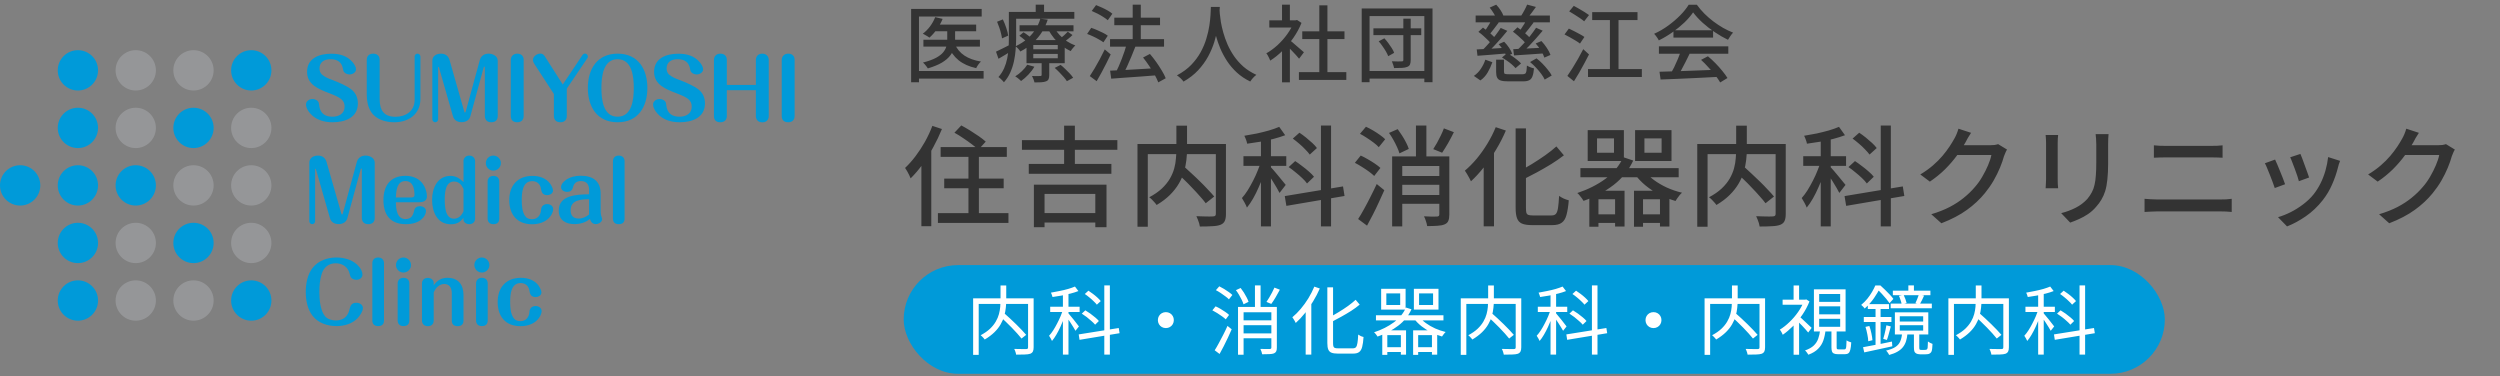 <svg width="299" height="45" viewBox="0 0 299 45" fill="none" xmlns="http://www.w3.org/2000/svg">
<rect x="0" y="0" width="299" height="45" fill="#808080" stroke="none"/>
<g clip-path="url(#clip0_194_6367)">
<path d="M42.192 7.461C42.377 7.692 42.58 8.006 42.58 8.284C42.58 8.681 42.155 8.903 41.804 8.903C41.564 8.903 41.324 8.81 41.167 8.635C41.075 8.533 41.047 8.422 41.029 8.293C40.899 7.443 40.364 7.082 39.533 7.082C38.831 7.082 38.212 7.387 38.212 8.182C38.212 8.459 38.295 8.727 38.508 8.921C38.868 9.226 39.329 9.411 39.754 9.568C40.475 9.836 41.49 10.261 42.063 10.732C42.562 11.139 42.802 11.712 42.802 12.359C42.802 14.087 41.241 14.623 39.773 14.623C38.757 14.623 37.759 14.336 37.085 13.551C36.836 13.265 36.596 12.876 36.596 12.488C36.596 12.082 37.002 11.841 37.381 11.841C37.602 11.841 37.824 11.925 37.999 12.082C38.138 12.22 38.157 12.405 38.175 12.599C38.277 13.523 38.84 13.958 39.745 13.958C40.511 13.958 41.213 13.607 41.213 12.756C41.213 11.971 40.724 11.666 39.431 11.167C38.073 10.649 36.725 10.123 36.725 8.589C36.725 6.953 38.194 6.426 39.597 6.426C40.613 6.417 41.509 6.657 42.192 7.461Z" fill="#009AD9"/>
<path d="M45.406 11.85C45.406 13.163 45.896 13.967 47.29 13.967C48.546 13.967 49.59 13.283 49.59 11.934V6.768C49.59 6.583 49.738 6.417 49.932 6.417C50.116 6.417 50.283 6.574 50.283 6.768V11.813C50.283 13.652 48.879 14.623 47.152 14.623C46.127 14.623 44.981 14.299 44.391 13.394C44.003 12.802 43.864 12.054 43.864 11.351V7.165C43.864 6.759 44.086 6.417 44.64 6.417C45.111 6.417 45.406 6.694 45.406 7.165V11.85Z" fill="#009AD9"/>
<path d="M55.521 13.329C55.54 13.412 55.549 13.458 55.614 13.458C55.66 13.458 55.678 13.384 55.706 13.32L57.377 7.211C57.516 6.694 57.904 6.417 58.44 6.417C58.938 6.417 59.529 6.703 59.529 7.267V13.874C59.529 14.281 59.317 14.623 58.754 14.623C58.218 14.623 57.987 14.281 57.987 13.874V8.062C57.987 8.025 57.978 7.969 57.931 7.969C57.885 7.969 57.858 8.025 57.848 8.071L56.251 13.92C56.121 14.392 55.678 14.613 55.216 14.613C54.708 14.613 54.311 14.382 54.173 13.902L52.501 8.071C52.492 8.043 52.474 7.997 52.446 7.997C52.418 7.997 52.4 8.015 52.4 8.08V14.271C52.4 14.456 52.252 14.623 52.058 14.623C51.873 14.623 51.707 14.466 51.707 14.271V7.267C51.707 6.685 52.215 6.417 52.741 6.417C53.277 6.417 53.637 6.703 53.776 7.211L55.521 13.329Z" fill="#009AD9"/>
<path d="M62.63 13.874C62.63 14.299 62.381 14.623 61.864 14.623C61.291 14.623 61.088 14.281 61.088 13.874V7.165C61.088 6.777 61.365 6.417 61.864 6.417C62.335 6.417 62.63 6.694 62.63 7.165V13.874Z" fill="#009AD9"/>
<path d="M63.908 7.646C63.816 7.507 63.742 7.341 63.742 7.165C63.742 6.74 64.24 6.407 64.628 6.407C64.877 6.407 65.044 6.546 65.173 6.758L67.306 10.104L69.671 6.574C69.745 6.472 69.837 6.407 69.966 6.407C70.151 6.407 70.308 6.564 70.308 6.758C70.308 6.814 70.299 6.879 70.262 6.934L67.787 10.603V13.874C67.787 14.262 67.593 14.623 67.02 14.623C66.475 14.623 66.244 14.281 66.244 13.874V11.24L63.908 7.646Z" fill="#009AD9"/>
<path d="M77.425 10.52C77.425 12.774 76.317 14.623 73.87 14.623C71.413 14.623 70.305 12.774 70.305 10.52C70.305 8.265 71.413 6.417 73.87 6.417C76.317 6.417 77.425 8.265 77.425 10.52ZM73.86 7.082C72.115 7.082 71.93 9.207 71.93 10.52C71.93 11.841 72.106 13.957 73.86 13.957C75.615 13.957 75.8 11.841 75.8 10.52C75.8 9.207 75.615 7.082 73.86 7.082Z" fill="#009AD9"/>
<path d="M83.707 7.461C83.891 7.692 84.095 8.006 84.095 8.284C84.095 8.681 83.67 8.903 83.319 8.903C83.079 8.903 82.839 8.81 82.682 8.635C82.589 8.533 82.562 8.422 82.543 8.293C82.414 7.443 81.878 7.082 81.047 7.082C80.345 7.082 79.726 7.387 79.726 8.182C79.726 8.459 79.809 8.727 80.022 8.921C80.382 9.226 80.844 9.411 81.269 9.568C81.989 9.836 83.005 10.261 83.577 10.732C84.076 11.139 84.316 11.712 84.316 12.359C84.316 14.087 82.755 14.623 81.287 14.623C80.271 14.623 79.274 14.336 78.6 13.551C78.35 13.265 78.11 12.876 78.11 12.488C78.11 12.082 78.516 11.841 78.895 11.841C79.117 11.841 79.338 11.925 79.514 12.082C79.653 12.22 79.671 12.405 79.689 12.599C79.791 13.523 80.354 13.958 81.259 13.958C82.026 13.958 82.728 13.607 82.728 12.756C82.728 11.971 82.238 11.666 80.936 11.167C79.579 10.649 78.23 10.123 78.23 8.589C78.23 6.953 79.699 6.426 81.102 6.426C82.127 6.417 83.023 6.657 83.707 7.461Z" fill="#009AD9"/>
<path d="M90.401 10.15V7.165C90.401 6.759 90.669 6.417 91.168 6.417C91.666 6.417 91.943 6.759 91.943 7.165V13.883C91.943 14.29 91.703 14.632 91.168 14.632C90.65 14.632 90.401 14.29 90.401 13.883V10.788H86.928V13.874C86.928 14.281 86.698 14.623 86.153 14.623C85.589 14.623 85.386 14.299 85.386 13.874V7.165C85.386 6.759 85.654 6.417 86.153 6.417C86.688 6.417 86.928 6.759 86.928 7.165V10.159H90.401V10.15Z" fill="#009AD9"/>
<path d="M95.036 13.874C95.036 14.299 94.787 14.623 94.27 14.623C93.697 14.623 93.494 14.281 93.494 13.874V7.165C93.494 6.777 93.771 6.417 94.27 6.417C94.741 6.417 95.036 6.694 95.036 7.165V13.874Z" fill="#009AD9"/>
<path d="M40.819 25.518C40.837 25.601 40.846 25.648 40.911 25.648C40.957 25.648 40.985 25.574 41.003 25.509L42.666 19.401C42.804 18.883 43.192 18.606 43.728 18.606C44.226 18.606 44.817 18.892 44.817 19.456V26.063C44.817 26.47 44.605 26.812 44.042 26.812C43.506 26.812 43.275 26.47 43.275 26.063V20.251C43.275 20.214 43.266 20.158 43.22 20.158C43.173 20.158 43.146 20.214 43.136 20.26L41.539 26.11C41.41 26.581 40.966 26.803 40.505 26.803C39.996 26.803 39.599 26.572 39.461 26.091L37.789 20.26C37.78 20.232 37.762 20.186 37.734 20.186C37.706 20.186 37.688 20.204 37.688 20.269V26.461C37.688 26.645 37.54 26.812 37.346 26.812C37.152 26.812 36.995 26.655 36.995 26.461V19.456C36.995 18.874 37.503 18.606 38.029 18.606C38.565 18.606 38.925 18.892 39.064 19.401L40.819 25.518Z" fill="#009AD9"/>
<path d="M48.491 26.202C49.156 26.202 49.397 25.805 49.526 25.195C49.609 24.825 49.867 24.659 50.228 24.659C50.569 24.659 50.948 24.872 50.948 25.232C50.948 25.5 50.819 25.759 50.662 25.971C50.154 26.618 49.323 26.812 48.547 26.812C46.691 26.812 45.859 25.712 45.859 23.929C45.859 22.21 46.691 21.027 48.501 21.027C49.443 21.027 50.301 21.415 50.745 22.275C50.929 22.645 51.059 23.06 51.059 23.476C51.059 24.049 50.606 24.188 50.117 24.188H47.346C47.365 24.973 47.457 26.202 48.491 26.202ZM49.267 23.606C49.47 23.606 49.572 23.495 49.572 23.31C49.572 22.589 49.397 21.656 48.491 21.656C47.531 21.656 47.392 22.626 47.346 23.615H49.267V23.606Z" fill="#009AD9"/>
<path d="M55.427 19.29C55.427 18.92 55.704 18.606 56.12 18.606C56.517 18.606 56.822 18.874 56.822 19.29V26.128C56.822 26.581 56.508 26.812 56.12 26.812C55.797 26.812 55.427 26.609 55.427 26.248V26.054C55.03 26.599 54.587 26.821 53.913 26.821C52.278 26.821 51.678 25.324 51.678 23.91C51.678 22.515 52.297 21.036 53.894 21.036C54.513 21.036 55.002 21.35 55.437 21.776V19.29H55.427ZM54.301 21.711C53.257 21.711 53.192 23.088 53.192 23.855C53.192 24.622 53.229 26.156 54.291 26.156C54.855 26.156 55.206 25.758 55.437 25.278V22.598C55.196 22.108 54.901 21.711 54.301 21.711Z" fill="#009AD9"/>
<path d="M59.906 19.511C59.906 20.001 59.5 20.408 59.001 20.408C58.512 20.408 58.105 20.001 58.105 19.511C58.105 19.012 58.512 18.606 59.001 18.606C59.5 18.606 59.906 19.012 59.906 19.511ZM59.712 26.128C59.712 26.507 59.546 26.812 59.011 26.812C58.53 26.812 58.318 26.516 58.318 26.128V21.72C58.318 21.332 58.567 21.036 59.011 21.036C59.435 21.036 59.712 21.276 59.712 21.72V26.128Z" fill="#009AD9"/>
<path d="M66.161 25.01C66.161 25.398 65.921 25.786 65.662 26.063C65.145 26.608 64.369 26.821 63.64 26.821C61.839 26.821 60.906 25.657 60.906 23.929C60.906 22.182 61.913 21.036 63.695 21.036C64.48 21.036 65.311 21.295 65.792 21.96C65.949 22.191 66.142 22.542 66.142 22.783C66.142 23.143 65.773 23.337 65.459 23.337C65.053 23.337 64.794 23.18 64.711 22.616C64.628 22.043 64.259 21.665 63.649 21.665C62.476 21.665 62.402 23.069 62.402 23.938C62.402 24.566 62.448 25.361 62.827 25.869C63.012 26.128 63.317 26.22 63.631 26.22C64.314 26.22 64.683 25.703 64.711 25.065C64.73 24.686 65.025 24.409 65.431 24.409C65.782 24.4 66.161 24.622 66.161 25.01Z" fill="#009AD9"/>
<path d="M70.463 22.82C70.463 22.127 70.232 21.656 69.465 21.656C68.976 21.656 68.652 21.905 68.541 22.367C68.431 22.838 68.154 22.949 67.803 22.949C67.489 22.949 67.101 22.755 67.101 22.386C67.101 22.025 67.415 21.711 67.683 21.517C68.2 21.157 68.828 21.018 69.447 21.018C70.878 21.018 71.838 21.637 71.838 23.162V25.315C71.838 25.528 71.866 25.722 71.94 25.925C71.996 26.091 72.014 26.156 72.014 26.202C72.014 26.572 71.58 26.803 71.257 26.803C70.85 26.803 70.656 26.526 70.555 26.184C70.038 26.618 69.373 26.803 68.698 26.803C67.655 26.803 66.824 26.322 66.824 25.186C66.824 23.375 68.865 23.254 70.453 23.236V22.82H70.463ZM70.463 23.827C69.52 23.846 68.246 23.883 68.246 25.14C68.246 25.777 68.551 26.138 69.216 26.138C69.659 26.138 70.121 25.934 70.453 25.648V23.827H70.463Z" fill="#009AD9"/>
<path d="M74.701 26.128C74.701 26.516 74.535 26.812 74 26.812C73.492 26.812 73.307 26.516 73.307 26.128V19.29C73.307 18.846 73.603 18.606 74 18.606C74.424 18.606 74.701 18.865 74.701 19.29V26.128Z" fill="#009AD9"/>
<path d="M43.404 36.848C43.404 37.236 43.044 37.763 42.785 38.04C42.129 38.733 41.169 39.001 40.236 39.001C39.174 39.001 38.066 38.641 37.392 37.781C36.764 36.986 36.57 35.905 36.57 34.916C36.57 33.937 36.764 32.819 37.392 32.033C38.075 31.164 39.165 30.795 40.227 30.795C41.243 30.795 42.342 31.118 42.988 31.95C43.191 32.209 43.348 32.523 43.348 32.856C43.348 33.244 42.979 33.465 42.628 33.465C42.388 33.465 42.129 33.373 41.981 33.188C41.908 33.096 41.861 32.939 41.834 32.8C41.658 31.968 40.993 31.488 40.153 31.488C39.312 31.488 38.721 31.968 38.472 32.763C38.251 33.465 38.195 34.214 38.195 34.944C38.195 35.813 38.306 37.162 38.888 37.837C39.202 38.197 39.719 38.326 40.181 38.326C40.633 38.326 41.076 38.188 41.39 37.846C41.631 37.587 41.751 37.245 41.825 36.903C41.926 36.46 42.129 36.21 42.619 36.21C42.988 36.201 43.404 36.432 43.404 36.848Z" fill="#009AD9"/>
<path d="M45.926 38.317C45.926 38.705 45.759 39.001 45.224 39.001C44.716 39.001 44.531 38.705 44.531 38.317V31.479C44.531 31.035 44.827 30.795 45.224 30.795C45.648 30.795 45.926 31.054 45.926 31.479V38.317Z" fill="#009AD9"/>
<path d="M49.158 31.7C49.158 32.19 48.751 32.597 48.253 32.597C47.763 32.597 47.357 32.19 47.357 31.7C47.357 31.201 47.763 30.795 48.253 30.795C48.751 30.804 49.158 31.211 49.158 31.7ZM48.955 38.317C48.955 38.696 48.788 39.001 48.253 39.001C47.773 39.001 47.56 38.705 47.56 38.317V33.909C47.56 33.521 47.809 33.225 48.253 33.225C48.678 33.225 48.955 33.465 48.955 33.909V38.317Z" fill="#009AD9"/>
<path d="M53.506 33.226C54.827 33.226 55.436 34.057 55.436 35.314V38.327C55.436 38.715 55.252 39.011 54.734 39.011C54.208 39.011 54.033 38.715 54.033 38.327V35.065C54.033 34.464 53.783 33.965 53.127 33.965C52.536 33.965 52.075 34.464 51.871 34.981V38.327C51.871 38.752 51.613 39.011 51.17 39.011C50.736 39.011 50.468 38.752 50.468 38.327V33.909C50.468 33.521 50.717 33.235 51.17 33.235C51.539 33.235 51.871 33.466 51.871 33.854V34.122C52.278 33.54 52.795 33.226 53.506 33.226Z" fill="#009AD9"/>
<path d="M58.533 31.7C58.533 32.19 58.126 32.597 57.628 32.597C57.138 32.597 56.732 32.19 56.732 31.7C56.732 31.201 57.138 30.795 57.628 30.795C58.126 30.804 58.533 31.211 58.533 31.7ZM58.33 38.317C58.33 38.696 58.163 39.001 57.628 39.001C57.147 39.001 56.935 38.705 56.935 38.317V33.909C56.935 33.521 57.184 33.225 57.628 33.225C58.053 33.225 58.33 33.465 58.33 33.909V38.317Z" fill="#009AD9"/>
<path d="M64.776 37.199C64.776 37.587 64.536 37.975 64.277 38.253C63.76 38.798 62.984 39.011 62.255 39.011C60.454 39.011 59.521 37.846 59.521 36.118C59.521 34.371 60.528 33.226 62.31 33.226C63.095 33.226 63.926 33.484 64.406 34.15C64.563 34.381 64.757 34.732 64.757 34.972C64.757 35.333 64.388 35.527 64.074 35.527C63.667 35.527 63.409 35.37 63.326 34.806C63.243 34.233 62.873 33.854 62.264 33.854C61.091 33.854 61.017 35.259 61.017 36.127C61.017 36.756 61.063 37.55 61.442 38.059C61.627 38.317 61.931 38.41 62.245 38.41C62.929 38.41 63.298 37.892 63.326 37.255C63.344 36.876 63.64 36.599 64.046 36.599C64.397 36.589 64.776 36.811 64.776 37.199Z" fill="#009AD9"/>
<path d="M30.052 10.825C31.383 10.825 32.462 9.745 32.462 8.413C32.462 7.081 31.383 6.001 30.052 6.001C28.721 6.001 27.642 7.081 27.642 8.413C27.642 9.745 28.721 10.825 30.052 10.825Z" fill="#009AD9"/>
<path d="M30.052 17.709C31.383 17.709 32.462 16.629 32.462 15.297C32.462 13.965 31.383 12.885 30.052 12.885C28.721 12.885 27.642 13.965 27.642 15.297C27.642 16.629 28.721 17.709 30.052 17.709Z" fill="#959698"/>
<path d="M30.052 24.585C31.383 24.585 32.462 23.505 32.462 22.173C32.462 20.841 31.383 19.761 30.052 19.761C28.721 19.761 27.642 20.841 27.642 22.173C27.642 23.505 28.721 24.585 30.052 24.585Z" fill="#959698"/>
<path d="M30.052 31.469C31.383 31.469 32.462 30.389 32.462 29.057C32.462 27.725 31.383 26.645 30.052 26.645C28.721 26.645 27.642 27.725 27.642 29.057C27.642 30.389 28.721 31.469 30.052 31.469Z" fill="#959698"/>
<path d="M30.052 38.354C31.383 38.354 32.462 37.274 32.462 35.942C32.462 34.61 31.383 33.53 30.052 33.53C28.721 33.53 27.642 34.61 27.642 35.942C27.642 37.274 28.721 38.354 30.052 38.354Z" fill="#009AD9"/>
<path d="M23.142 10.825C24.473 10.825 25.552 9.745 25.552 8.413C25.552 7.081 24.473 6.001 23.142 6.001C21.81 6.001 20.731 7.081 20.731 8.413C20.731 9.745 21.81 10.825 23.142 10.825Z" fill="#959698"/>
<path d="M23.142 17.709C24.473 17.709 25.552 16.629 25.552 15.297C25.552 13.965 24.473 12.885 23.142 12.885C21.81 12.885 20.731 13.965 20.731 15.297C20.731 16.629 21.81 17.709 23.142 17.709Z" fill="#009AD9"/>
<path d="M23.142 24.585C24.473 24.585 25.552 23.505 25.552 22.173C25.552 20.841 24.473 19.761 23.142 19.761C21.81 19.761 20.731 20.841 20.731 22.173C20.731 23.505 21.81 24.585 23.142 24.585Z" fill="#959698"/>
<path d="M23.142 31.469C24.473 31.469 25.552 30.389 25.552 29.057C25.552 27.725 24.473 26.645 23.142 26.645C21.81 26.645 20.731 27.725 20.731 29.057C20.731 30.389 21.81 31.469 23.142 31.469Z" fill="#009AD9"/>
<path d="M23.142 38.354C24.473 38.354 25.552 37.274 25.552 35.942C25.552 34.61 24.473 33.53 23.142 33.53C21.81 33.53 20.731 34.61 20.731 35.942C20.731 37.274 21.81 38.354 23.142 38.354Z" fill="#959698"/>
<path d="M16.235 10.825C17.566 10.825 18.645 9.745 18.645 8.413C18.645 7.081 17.566 6.001 16.235 6.001C14.903 6.001 13.824 7.081 13.824 8.413C13.824 9.745 14.903 10.825 16.235 10.825Z" fill="#959698"/>
<path d="M16.235 17.709C17.566 17.709 18.645 16.629 18.645 15.297C18.645 13.965 17.566 12.885 16.235 12.885C14.903 12.885 13.824 13.965 13.824 15.297C13.824 16.629 14.903 17.709 16.235 17.709Z" fill="#959698"/>
<path d="M16.235 24.585C17.566 24.585 18.645 23.505 18.645 22.173C18.645 20.841 17.566 19.761 16.235 19.761C14.903 19.761 13.824 20.841 13.824 22.173C13.824 23.505 14.903 24.585 16.235 24.585Z" fill="#009AD9"/>
<path d="M16.235 31.469C17.566 31.469 18.645 30.389 18.645 29.057C18.645 27.725 17.566 26.645 16.235 26.645C14.903 26.645 13.824 27.725 13.824 29.057C13.824 30.389 14.903 31.469 16.235 31.469Z" fill="#959698"/>
<path d="M16.235 38.354C17.566 38.354 18.645 37.274 18.645 35.942C18.645 34.61 17.566 33.53 16.235 33.53C14.903 33.53 13.824 34.61 13.824 35.942C13.824 37.274 14.903 38.354 16.235 38.354Z" fill="#959698"/>
<path d="M9.317 10.825C10.648 10.825 11.727 9.745 11.727 8.413C11.727 7.081 10.648 6.001 9.317 6.001C7.986 6.001 6.906 7.081 6.906 8.413C6.906 9.745 7.986 10.825 9.317 10.825Z" fill="#009AD9"/>
<path d="M9.317 17.709C10.648 17.709 11.727 16.629 11.727 15.297C11.727 13.965 10.648 12.885 9.317 12.885C7.986 12.885 6.906 13.965 6.906 15.297C6.906 16.629 7.986 17.709 9.317 17.709Z" fill="#009AD9"/>
<path d="M9.317 24.585C10.648 24.585 11.727 23.505 11.727 22.173C11.727 20.841 10.648 19.761 9.317 19.761C7.986 19.761 6.906 20.841 6.906 22.173C6.906 23.505 7.986 24.585 9.317 24.585Z" fill="#009AD9"/>
<path d="M9.317 31.469C10.648 31.469 11.727 30.389 11.727 29.057C11.727 27.725 10.648 26.645 9.317 26.645C7.986 26.645 6.906 27.725 6.906 29.057C6.906 30.389 7.986 31.469 9.317 31.469Z" fill="#009AD9"/>
<path d="M9.317 38.354C10.648 38.354 11.727 37.274 11.727 35.942C11.727 34.61 10.648 33.53 9.317 33.53C7.986 33.53 6.906 34.61 6.906 35.942C6.906 37.274 7.986 38.354 9.317 38.354Z" fill="#009AD9"/>
<path d="M2.41 24.585C3.741 24.585 4.82 23.505 4.82 22.173C4.82 20.841 3.741 19.761 2.41 19.761C1.078 19.761 -0.001 20.841 -0.001 22.173C-0.001 23.505 1.078 24.585 2.41 24.585Z" fill="#009AD9"/>
</g>
<path d="M111.77 2.94H116.75V3.74H111.77V2.94ZM110.44 4.75H117.2V5.57H110.44V4.75ZM113.29 3.24H114.23V4.85C114.23 5.157 114.187 5.463 114.1 5.77C114.013 6.07 113.857 6.367 113.63 6.66C113.403 6.953 113.077 7.23 112.65 7.49C112.223 7.743 111.663 7.973 110.97 8.18C110.93 8.113 110.877 8.037 110.81 7.95C110.743 7.863 110.673 7.777 110.6 7.69C110.527 7.603 110.457 7.533 110.39 7.48C111.037 7.313 111.553 7.127 111.94 6.92C112.333 6.707 112.623 6.483 112.81 6.25C113.003 6.01 113.13 5.77 113.19 5.53C113.257 5.29 113.29 5.06 113.29 4.84V3.24ZM111.85 2.05L112.74 2.26C112.56 2.7 112.327 3.117 112.04 3.51C111.76 3.903 111.467 4.233 111.16 4.5C111.1 4.453 111.02 4.4 110.92 4.34C110.827 4.28 110.73 4.223 110.63 4.17C110.537 4.11 110.45 4.063 110.37 4.03C110.69 3.79 110.98 3.497 111.24 3.15C111.5 2.797 111.703 2.43 111.85 2.05ZM114.2 5.27C114.44 5.837 114.823 6.297 115.35 6.65C115.877 6.997 116.533 7.233 117.32 7.36C117.22 7.453 117.113 7.577 117 7.73C116.893 7.883 116.81 8.023 116.75 8.15C115.897 7.963 115.193 7.647 114.64 7.2C114.093 6.753 113.677 6.17 113.39 5.45L114.2 5.27ZM108.97 1.07H117.41V1.98H109.91V9.84H108.97V1.07ZM109.55 8.49H117.64V9.4H109.55V8.49ZM121.94 3.02H128.39V3.75H121.94V3.02ZM121.91 4.28L122.41 3.86C122.59 3.967 122.783 4.1 122.99 4.26C123.197 4.413 123.357 4.55 123.47 4.67L122.95 5.14C122.837 5.02 122.68 4.88 122.48 4.72C122.287 4.553 122.097 4.407 121.91 4.28ZM126.14 8.12L126.85 7.76C127.037 7.907 127.223 8.073 127.41 8.26C127.603 8.44 127.783 8.62 127.95 8.8C128.117 8.98 128.25 9.147 128.35 9.3L127.6 9.71C127.507 9.563 127.38 9.397 127.22 9.21C127.06 9.023 126.887 8.837 126.7 8.65C126.513 8.457 126.327 8.28 126.14 8.12ZM123.58 6.45V6.97H126.51V6.45H123.58ZM123.58 5.38V5.89H126.51V5.38H123.58ZM122.77 4.79H127.34V7.56H122.77V4.79ZM122.86 7.74L123.71 7.98C123.523 8.307 123.283 8.623 122.99 8.93C122.703 9.23 122.413 9.483 122.12 9.69C122.073 9.637 122.007 9.573 121.92 9.5C121.84 9.433 121.753 9.363 121.66 9.29C121.573 9.223 121.493 9.17 121.42 9.13C121.707 8.957 121.977 8.747 122.23 8.5C122.49 8.253 122.7 8 122.86 7.74ZM127.71 3.79L128.27 4.19C128.11 4.35 127.937 4.503 127.75 4.65C127.57 4.797 127.403 4.92 127.25 5.02L126.75 4.65C126.903 4.537 127.073 4.397 127.26 4.23C127.447 4.057 127.597 3.91 127.71 3.79ZM126.08 3.31C126.247 3.61 126.46 3.9 126.72 4.18C126.987 4.46 127.28 4.71 127.6 4.93C127.927 5.143 128.263 5.313 128.61 5.44C128.517 5.52 128.417 5.627 128.31 5.76C128.203 5.887 128.12 6.003 128.06 6.11C127.693 5.943 127.34 5.73 127 5.47C126.667 5.21 126.36 4.917 126.08 4.59C125.807 4.257 125.573 3.91 125.38 3.55L126.08 3.31ZM124.58 7.23H125.49V8.98C125.49 9.187 125.463 9.347 125.41 9.46C125.363 9.58 125.26 9.67 125.1 9.73C124.947 9.79 124.757 9.827 124.53 9.84C124.31 9.853 124.043 9.86 123.73 9.86C123.703 9.74 123.66 9.607 123.6 9.46C123.54 9.32 123.483 9.197 123.43 9.09C123.65 9.097 123.853 9.1 124.04 9.1C124.227 9.1 124.353 9.097 124.42 9.09C124.48 9.09 124.52 9.08 124.54 9.06C124.567 9.04 124.58 9.003 124.58 8.95V7.23ZM124.42 2.24L125.31 2.35C125.15 2.837 124.93 3.313 124.65 3.78C124.37 4.24 124.013 4.673 123.58 5.08C123.153 5.487 122.637 5.847 122.03 6.16C121.97 6.053 121.883 5.94 121.77 5.82C121.657 5.693 121.55 5.6 121.45 5.54C122.023 5.267 122.51 4.953 122.91 4.6C123.31 4.24 123.633 3.857 123.88 3.45C124.133 3.043 124.313 2.64 124.42 2.24ZM121.12 1.43H128.49V2.24H121.12V1.43ZM120.66 1.43H121.53V4.66C121.53 5.053 121.51 5.48 121.47 5.94C121.437 6.393 121.37 6.853 121.27 7.32C121.17 7.787 121.023 8.237 120.83 8.67C120.637 9.103 120.383 9.493 120.07 9.84C120.03 9.78 119.967 9.707 119.88 9.62C119.8 9.54 119.717 9.46 119.63 9.38C119.55 9.307 119.477 9.253 119.41 9.22C119.697 8.893 119.923 8.543 120.09 8.17C120.257 7.79 120.38 7.4 120.46 7C120.54 6.593 120.593 6.193 120.62 5.8C120.647 5.4 120.66 5.02 120.66 4.66V1.43ZM123.87 0.56H124.87V1.9H123.87V0.56ZM119.25 2.6L119.94 2.32C120.093 2.633 120.23 2.973 120.35 3.34C120.47 3.7 120.547 4.007 120.58 4.26L119.84 4.59C119.82 4.417 119.78 4.217 119.72 3.99C119.667 3.757 119.597 3.52 119.51 3.28C119.43 3.04 119.343 2.813 119.25 2.6ZM119.12 6.18C119.347 6.08 119.613 5.95 119.92 5.79C120.233 5.63 120.557 5.467 120.89 5.3L121.11 6.01C120.83 6.19 120.543 6.367 120.25 6.54C119.963 6.707 119.687 6.87 119.42 7.03L119.12 6.18ZM132.76 4.68H139.22V5.58H132.76V4.68ZM133.27 2.11H138.74V3.01H133.27V2.11ZM135.47 0.56H136.44V5.32H135.47V0.56ZM132.77 8.45C133.223 8.43 133.75 8.407 134.35 8.38C134.95 8.347 135.59 8.31 136.27 8.27C136.95 8.23 137.627 8.19 138.3 8.15L138.29 9.01C137.65 9.063 137.003 9.113 136.35 9.16C135.703 9.207 135.083 9.25 134.49 9.29C133.903 9.337 133.373 9.377 132.9 9.41L132.77 8.45ZM136.71 6.88L137.53 6.45C137.783 6.743 138.033 7.063 138.28 7.41C138.527 7.757 138.75 8.1 138.95 8.44C139.157 8.773 139.313 9.08 139.42 9.36L138.53 9.85C138.43 9.583 138.283 9.277 138.09 8.93C137.897 8.583 137.68 8.233 137.44 7.88C137.2 7.52 136.957 7.187 136.71 6.88ZM134.75 5.29L135.79 5.58C135.643 5.96 135.483 6.357 135.31 6.77C135.143 7.183 134.97 7.583 134.79 7.97C134.61 8.35 134.44 8.683 134.28 8.97L133.44 8.69C133.56 8.463 133.68 8.21 133.8 7.93C133.927 7.643 134.047 7.35 134.16 7.05C134.28 6.743 134.39 6.44 134.49 6.14C134.59 5.84 134.677 5.557 134.75 5.29ZM130.57 1.31L131.09 0.61C131.317 0.697 131.553 0.797 131.8 0.91C132.047 1.023 132.28 1.143 132.5 1.27C132.72 1.397 132.9 1.52 133.04 1.64L132.49 2.42C132.357 2.3 132.183 2.173 131.97 2.04C131.757 1.9 131.527 1.767 131.28 1.64C131.033 1.513 130.797 1.403 130.57 1.31ZM130.02 4.06L130.51 3.33C130.737 3.403 130.973 3.493 131.22 3.6C131.467 3.707 131.703 3.817 131.93 3.93C132.157 4.043 132.343 4.157 132.49 4.27L131.97 5.06C131.83 4.953 131.65 4.84 131.43 4.72C131.217 4.593 130.987 4.473 130.74 4.36C130.493 4.24 130.253 4.14 130.02 4.06ZM130.34 9.1C130.513 8.84 130.703 8.537 130.91 8.19C131.117 7.837 131.327 7.463 131.54 7.07C131.753 6.67 131.95 6.283 132.13 5.91L132.84 6.51C132.68 6.857 132.503 7.217 132.31 7.59C132.123 7.963 131.93 8.333 131.73 8.7C131.537 9.06 131.347 9.397 131.16 9.71L130.34 9.1ZM144.82 0.83H145.89C145.877 1.103 145.853 1.457 145.82 1.89C145.787 2.323 145.723 2.81 145.63 3.35C145.543 3.883 145.41 4.44 145.23 5.02C145.05 5.6 144.803 6.18 144.49 6.76C144.177 7.333 143.78 7.88 143.3 8.4C142.82 8.913 142.237 9.367 141.55 9.76C141.463 9.633 141.35 9.503 141.21 9.37C141.07 9.237 140.92 9.117 140.76 9.01C141.44 8.65 142.01 8.233 142.47 7.76C142.93 7.28 143.307 6.773 143.6 6.24C143.893 5.7 144.12 5.16 144.28 4.62C144.447 4.073 144.567 3.553 144.64 3.06C144.713 2.567 144.76 2.127 144.78 1.74C144.8 1.353 144.813 1.05 144.82 0.83ZM145.85 1.06C145.857 1.18 145.87 1.38 145.89 1.66C145.917 1.933 145.96 2.263 146.02 2.65C146.087 3.037 146.183 3.457 146.31 3.91C146.437 4.363 146.603 4.83 146.81 5.31C147.017 5.783 147.277 6.25 147.59 6.71C147.903 7.163 148.277 7.583 148.71 7.97C149.15 8.35 149.667 8.677 150.26 8.95C150.113 9.063 149.973 9.193 149.84 9.34C149.713 9.487 149.61 9.623 149.53 9.75C148.923 9.457 148.39 9.1 147.93 8.68C147.477 8.26 147.087 7.803 146.76 7.31C146.44 6.817 146.17 6.313 145.95 5.8C145.737 5.287 145.563 4.783 145.43 4.29C145.303 3.797 145.207 3.34 145.14 2.92C145.073 2.493 145.027 2.127 145 1.82C144.973 1.513 144.953 1.29 144.94 1.15L145.85 1.06ZM155.35 8.63H161.02V9.56H155.35V8.63ZM155.75 3.75H160.8V4.67H155.75V3.75ZM157.79 0.64H158.76V9.08H157.79V0.64ZM151.81 2.43H155.11V3.29H151.81V2.43ZM153.33 5.6L154.27 4.48V9.85H153.33V5.6ZM153.33 0.56H154.27V2.84H153.33V0.56ZM154.17 4.74C154.263 4.8 154.39 4.9 154.55 5.04C154.717 5.18 154.893 5.333 155.08 5.5C155.273 5.66 155.447 5.81 155.6 5.95C155.76 6.083 155.877 6.183 155.95 6.25L155.37 7.02C155.277 6.9 155.157 6.76 155.01 6.6C154.863 6.433 154.703 6.263 154.53 6.09C154.363 5.917 154.2 5.753 154.04 5.6C153.887 5.44 153.757 5.313 153.65 5.22L154.17 4.74ZM154.77 2.43H154.95L155.13 2.39L155.66 2.74C155.407 3.367 155.08 3.967 154.68 4.54C154.28 5.113 153.84 5.633 153.36 6.1C152.887 6.56 152.407 6.943 151.92 7.25C151.893 7.163 151.85 7.063 151.79 6.95C151.737 6.837 151.68 6.727 151.62 6.62C151.56 6.513 151.503 6.433 151.45 6.38C151.91 6.12 152.357 5.793 152.79 5.4C153.223 5 153.613 4.56 153.96 4.08C154.307 3.593 154.577 3.103 154.77 2.61V2.43ZM164.26 3.39H169.98V4.2H164.26V3.39ZM167.84 2.23H168.72V7.17C168.72 7.41 168.69 7.593 168.63 7.72C168.57 7.847 168.46 7.94 168.3 8C168.14 8.067 167.933 8.107 167.68 8.12C167.427 8.133 167.11 8.14 166.73 8.14C166.71 8.02 166.673 7.887 166.62 7.74C166.573 7.587 166.523 7.45 166.47 7.33C166.723 7.337 166.963 7.343 167.19 7.35C167.417 7.35 167.57 7.347 167.65 7.34C167.723 7.34 167.773 7.327 167.8 7.3C167.827 7.273 167.84 7.227 167.84 7.16V2.23ZM164.89 4.94L165.57 4.58C165.73 4.753 165.887 4.943 166.04 5.15C166.193 5.357 166.333 5.56 166.46 5.76C166.587 5.96 166.68 6.147 166.74 6.32L166.03 6.72C165.97 6.553 165.88 6.367 165.76 6.16C165.64 5.953 165.503 5.743 165.35 5.53C165.203 5.31 165.05 5.113 164.89 4.94ZM162.86 1.01H171.33V9.83H170.35V1.92H163.8V9.83H162.86V1.01ZM163.42 8.49H170.73V9.4H163.42V8.49ZM176.486 1.86H185.366V2.67H176.486V1.86ZM178.166 0.91L178.946 0.56C179.126 0.747 179.296 0.96 179.456 1.2C179.616 1.44 179.729 1.657 179.796 1.85L178.956 2.24C178.903 2.053 178.799 1.837 178.646 1.59C178.493 1.343 178.333 1.117 178.166 0.91ZM176.816 3.81L177.366 3.3C177.566 3.44 177.769 3.597 177.976 3.77C178.189 3.937 178.386 4.11 178.566 4.29C178.753 4.463 178.899 4.623 179.006 4.77L178.416 5.34C178.316 5.187 178.176 5.02 177.996 4.84C177.823 4.66 177.633 4.48 177.426 4.3C177.219 4.113 177.016 3.95 176.816 3.81ZM179.236 5.28L179.896 4.99C180.109 5.203 180.306 5.443 180.486 5.71C180.666 5.977 180.789 6.217 180.856 6.43L180.166 6.74C180.099 6.533 179.979 6.293 179.806 6.02C179.633 5.747 179.443 5.5 179.236 5.28ZM176.616 5.91C177.063 5.89 177.593 5.863 178.206 5.83C178.826 5.79 179.456 5.75 180.096 5.71V6.4C179.489 6.447 178.889 6.497 178.296 6.55C177.709 6.597 177.179 6.637 176.706 6.67L176.616 5.91ZM179.486 3.34L180.276 3.69C180.043 3.983 179.786 4.29 179.506 4.61C179.233 4.923 178.956 5.227 178.676 5.52C178.403 5.807 178.143 6.06 177.896 6.28L177.316 5.98C177.556 5.747 177.809 5.477 178.076 5.17C178.349 4.863 178.609 4.55 178.856 4.23C179.103 3.903 179.313 3.607 179.486 3.34ZM178.406 2.35L179.246 2.7C179.046 2.96 178.846 3.223 178.646 3.49C178.446 3.757 178.259 3.983 178.086 4.17L177.466 3.87C177.573 3.737 177.683 3.58 177.796 3.4C177.916 3.22 178.029 3.04 178.136 2.86C178.243 2.673 178.333 2.503 178.406 2.35ZM180.946 3.79L181.486 3.27C181.693 3.41 181.903 3.567 182.116 3.74C182.336 3.913 182.539 4.09 182.726 4.27C182.913 4.443 183.059 4.607 183.166 4.76L182.576 5.33C182.476 5.177 182.336 5.01 182.156 4.83C181.976 4.65 181.779 4.47 181.566 4.29C181.359 4.103 181.153 3.937 180.946 3.79ZM183.666 5.2L184.356 4.91C184.589 5.157 184.806 5.433 185.006 5.74C185.213 6.047 185.356 6.323 185.436 6.57L184.706 6.89C184.633 6.65 184.499 6.373 184.306 6.06C184.113 5.74 183.899 5.453 183.666 5.2ZM180.986 5.88C181.453 5.86 182.009 5.833 182.656 5.8C183.303 5.767 183.963 5.733 184.636 5.7L184.626 6.39C183.993 6.437 183.366 6.48 182.746 6.52C182.126 6.56 181.569 6.597 181.076 6.63L180.986 5.88ZM183.716 3.32L184.506 3.67C184.259 3.97 183.993 4.28 183.706 4.6C183.426 4.913 183.143 5.22 182.856 5.52C182.569 5.813 182.296 6.07 182.036 6.29L181.466 5.98C181.719 5.747 181.986 5.477 182.266 5.17C182.546 4.863 182.813 4.547 183.066 4.22C183.319 3.893 183.536 3.593 183.716 3.32ZM182.576 2.35L183.416 2.7C183.216 2.96 183.013 3.223 182.806 3.49C182.599 3.757 182.406 3.983 182.226 4.17L181.616 3.87C181.723 3.737 181.836 3.58 181.956 3.4C182.083 3.22 182.199 3.04 182.306 2.86C182.413 2.673 182.503 2.503 182.576 2.35ZM182.646 0.55L183.696 0.83C183.523 1.077 183.346 1.32 183.166 1.56C182.993 1.793 182.833 1.993 182.686 2.16L181.926 1.89C182.053 1.703 182.183 1.483 182.316 1.23C182.456 0.977 182.566 0.75 182.646 0.55ZM178.936 7.14H179.876V8.57C179.876 8.703 179.909 8.79 179.976 8.83C180.049 8.863 180.213 8.88 180.466 8.88C180.526 8.88 180.626 8.88 180.766 8.88C180.913 8.88 181.073 8.88 181.246 8.88C181.426 8.88 181.589 8.88 181.736 8.88C181.889 8.88 182.006 8.88 182.086 8.88C182.226 8.88 182.333 8.857 182.406 8.81C182.479 8.763 182.529 8.667 182.556 8.52C182.583 8.373 182.603 8.147 182.616 7.84C182.689 7.887 182.776 7.933 182.876 7.98C182.976 8.027 183.079 8.067 183.186 8.1C183.293 8.133 183.386 8.16 183.466 8.18C183.433 8.593 183.369 8.913 183.276 9.14C183.189 9.367 183.059 9.52 182.886 9.6C182.713 9.687 182.473 9.73 182.166 9.73C182.119 9.73 182.036 9.73 181.916 9.73C181.796 9.73 181.656 9.73 181.496 9.73C181.343 9.73 181.189 9.73 181.036 9.73C180.883 9.73 180.746 9.73 180.626 9.73C180.506 9.73 180.423 9.73 180.376 9.73C179.989 9.73 179.693 9.697 179.486 9.63C179.279 9.563 179.136 9.447 179.056 9.28C178.976 9.113 178.936 8.883 178.936 8.59V7.14ZM179.636 6.87L180.256 6.37C180.463 6.47 180.669 6.59 180.876 6.73C181.089 6.87 181.286 7.017 181.466 7.17C181.653 7.317 181.803 7.457 181.916 7.59L181.256 8.15C181.149 8.017 181.006 7.873 180.826 7.72C180.653 7.567 180.459 7.417 180.246 7.27C180.039 7.123 179.836 6.99 179.636 6.87ZM182.996 7.42L183.766 6.98C184.013 7.167 184.253 7.38 184.486 7.62C184.719 7.86 184.933 8.103 185.126 8.35C185.326 8.59 185.479 8.817 185.586 9.03L184.746 9.52C184.653 9.307 184.513 9.077 184.326 8.83C184.146 8.583 183.939 8.337 183.706 8.09C183.473 7.843 183.236 7.62 182.996 7.42ZM177.646 7.14L178.486 7.44C178.346 7.853 178.163 8.257 177.936 8.65C177.716 9.037 177.423 9.36 177.056 9.62L176.276 9.08C176.609 8.853 176.889 8.567 177.116 8.22C177.349 7.873 177.526 7.513 177.646 7.14ZM187.676 1.36L188.226 0.7C188.419 0.8 188.629 0.917 188.856 1.05C189.089 1.183 189.313 1.317 189.526 1.45C189.739 1.583 189.913 1.7 190.046 1.8L189.466 2.55C189.339 2.437 189.173 2.31 188.966 2.17C188.759 2.03 188.543 1.89 188.316 1.75C188.089 1.603 187.876 1.473 187.676 1.36ZM187.116 4.12L187.636 3.42C187.829 3.507 188.043 3.61 188.276 3.73C188.509 3.85 188.736 3.97 188.956 4.09C189.176 4.21 189.356 4.32 189.496 4.42L188.966 5.21C188.833 5.103 188.659 4.987 188.446 4.86C188.233 4.733 188.009 4.603 187.776 4.47C187.543 4.337 187.323 4.22 187.116 4.12ZM187.456 9.08C187.636 8.827 187.836 8.523 188.056 8.17C188.276 7.817 188.499 7.443 188.726 7.05C188.953 6.65 189.163 6.26 189.356 5.88L190.046 6.51C189.873 6.857 189.683 7.22 189.476 7.6C189.276 7.973 189.073 8.34 188.866 8.7C188.659 9.06 188.453 9.4 188.246 9.72L187.456 9.08ZM190.426 1.45H195.846V2.4H190.426V1.45ZM189.926 8.26H196.366V9.21H189.926V8.26ZM192.546 1.77H193.576V8.81H192.546V1.77ZM198.476 8.58C199.069 8.567 199.753 8.547 200.526 8.52C201.306 8.493 202.129 8.463 202.996 8.43C203.869 8.397 204.736 8.363 205.596 8.33L205.556 9.19C204.729 9.237 203.893 9.28 203.046 9.32C202.206 9.36 201.403 9.397 200.636 9.43C199.876 9.463 199.199 9.49 198.606 9.51L198.476 8.58ZM198.406 5.54H206.706V6.43H198.406V5.54ZM200.146 3.62H204.886V4.5H200.146V3.62ZM201.016 6.12L202.086 6.41C201.933 6.73 201.769 7.06 201.596 7.4C201.429 7.733 201.259 8.057 201.086 8.37C200.913 8.677 200.749 8.953 200.596 9.2L199.756 8.92C199.909 8.66 200.066 8.37 200.226 8.05C200.386 7.723 200.536 7.39 200.676 7.05C200.816 6.71 200.929 6.4 201.016 6.12ZM203.446 7.16L204.266 6.73C204.573 6.983 204.876 7.263 205.176 7.57C205.476 7.877 205.749 8.183 205.996 8.49C206.249 8.797 206.453 9.077 206.606 9.33L205.736 9.86C205.589 9.607 205.393 9.32 205.146 9C204.899 8.687 204.626 8.37 204.326 8.05C204.033 7.723 203.739 7.427 203.446 7.16ZM202.496 1.48C202.229 1.873 201.883 2.277 201.456 2.69C201.029 3.097 200.553 3.487 200.026 3.86C199.506 4.227 198.963 4.55 198.396 4.83C198.363 4.75 198.313 4.663 198.246 4.57C198.186 4.47 198.119 4.377 198.046 4.29C197.973 4.197 197.903 4.113 197.836 4.04C198.416 3.78 198.973 3.457 199.506 3.07C200.039 2.683 200.519 2.273 200.946 1.84C201.373 1.407 201.713 0.983 201.966 0.57H202.946C203.213 0.943 203.513 1.297 203.846 1.63C204.179 1.963 204.536 2.273 204.916 2.56C205.296 2.847 205.683 3.103 206.076 3.33C206.476 3.557 206.876 3.747 207.276 3.9C207.163 4.02 207.053 4.16 206.946 4.32C206.846 4.473 206.753 4.62 206.666 4.76C206.153 4.513 205.633 4.213 205.106 3.86C204.579 3.507 204.089 3.127 203.636 2.72C203.183 2.307 202.803 1.893 202.496 1.48Z" fill="#333333"/>
<path d="M112.499 17.589H120.416V18.759H112.499V17.589ZM112.928 21.359H120.039V22.516H112.928V21.359ZM112.174 25.493H120.611V26.663H112.174V25.493ZM115.827 17.94H117.075V26.221H115.827V17.94ZM114.15 15.873L114.969 15.002C115.298 15.175 115.645 15.375 116.009 15.6C116.373 15.825 116.724 16.055 117.062 16.289C117.4 16.523 117.677 16.74 117.894 16.939L117.01 17.914C116.819 17.715 116.559 17.494 116.23 17.251C115.909 17.008 115.567 16.766 115.203 16.523C114.839 16.272 114.488 16.055 114.15 15.873ZM111.511 15.054L112.655 15.431C112.36 16.159 112.014 16.887 111.615 17.615C111.225 18.334 110.8 19.015 110.341 19.656C109.882 20.289 109.405 20.848 108.911 21.333C108.876 21.229 108.82 21.099 108.742 20.943C108.664 20.787 108.582 20.631 108.495 20.475C108.408 20.319 108.326 20.189 108.248 20.085C108.681 19.678 109.097 19.21 109.496 18.681C109.903 18.144 110.28 17.567 110.627 16.952C110.974 16.328 111.268 15.695 111.511 15.054ZM110.198 18.512L111.368 17.355L111.381 17.368V27.053H110.198V18.512ZM122.223 16.757H133.637V17.914H122.223V16.757ZM123.042 19.604H132.922V20.787H123.042V19.604ZM124.394 25.48H131.466V26.611H124.394V25.48ZM127.267 15.028H128.554V20.189H127.267V15.028ZM123.653 22.087H132.337V27.17H130.998V23.192H124.927V27.17H123.653V22.087ZM140.605 20.527L141.541 19.851C141.844 20.128 142.169 20.427 142.516 20.748C142.871 21.069 143.214 21.394 143.543 21.723C143.881 22.052 144.193 22.373 144.479 22.685C144.774 22.988 145.021 23.261 145.22 23.504L144.206 24.31C144.024 24.059 143.79 23.777 143.504 23.465C143.227 23.144 142.923 22.815 142.594 22.477C142.273 22.13 141.94 21.792 141.593 21.463C141.246 21.125 140.917 20.813 140.605 20.527ZM140.696 15.028H141.97V17.823C141.97 18.248 141.944 18.69 141.892 19.149C141.84 19.608 141.745 20.076 141.606 20.553C141.467 21.03 141.259 21.502 140.982 21.97C140.713 22.429 140.362 22.876 139.929 23.309C139.496 23.742 138.963 24.145 138.33 24.518C138.278 24.431 138.2 24.332 138.096 24.219C137.992 24.098 137.884 23.981 137.771 23.868C137.658 23.755 137.55 23.664 137.446 23.595C138.061 23.266 138.568 22.915 138.967 22.542C139.366 22.161 139.682 21.771 139.916 21.372C140.15 20.965 140.323 20.557 140.436 20.15C140.549 19.734 140.618 19.331 140.644 18.941C140.679 18.542 140.696 18.165 140.696 17.81V15.028ZM136.042 17.225H145.961V18.434H137.277V27.118H136.042V17.225ZM145.415 17.225H146.624V25.597C146.624 25.952 146.576 26.23 146.481 26.429C146.394 26.628 146.225 26.78 145.974 26.884C145.731 26.979 145.402 27.036 144.986 27.053C144.579 27.079 144.085 27.092 143.504 27.092C143.487 26.979 143.456 26.845 143.413 26.689C143.37 26.542 143.318 26.394 143.257 26.247C143.205 26.1 143.149 25.97 143.088 25.857C143.374 25.866 143.651 25.874 143.92 25.883C144.197 25.892 144.44 25.896 144.648 25.896C144.856 25.887 145.003 25.883 145.09 25.883C145.211 25.874 145.294 25.848 145.337 25.805C145.389 25.762 145.415 25.684 145.415 25.571V17.225ZM150.81 16.159H152.006V27.079H150.81V16.159ZM148.717 18.681H153.839V19.838H148.717V18.681ZM150.875 19.136L151.616 19.461C151.486 19.92 151.33 20.401 151.148 20.904C150.966 21.398 150.767 21.888 150.55 22.373C150.342 22.858 150.117 23.313 149.874 23.738C149.631 24.163 149.384 24.527 149.133 24.83C149.072 24.657 148.981 24.462 148.86 24.245C148.739 24.02 148.63 23.833 148.535 23.686C148.769 23.426 148.999 23.118 149.224 22.763C149.449 22.399 149.666 22.013 149.874 21.606C150.091 21.19 150.281 20.77 150.446 20.345C150.619 19.92 150.762 19.517 150.875 19.136ZM152.994 15.171L153.709 16.172C153.293 16.328 152.825 16.475 152.305 16.614C151.794 16.744 151.265 16.857 150.719 16.952C150.182 17.039 149.662 17.117 149.159 17.186C149.142 17.056 149.098 16.9 149.029 16.718C148.96 16.527 148.89 16.367 148.821 16.237C149.315 16.159 149.818 16.068 150.329 15.964C150.84 15.851 151.326 15.73 151.785 15.6C152.253 15.461 152.656 15.318 152.994 15.171ZM151.967 19.968C152.045 20.046 152.171 20.185 152.344 20.384C152.517 20.583 152.699 20.8 152.89 21.034C153.089 21.259 153.267 21.476 153.423 21.684C153.588 21.883 153.705 22.026 153.774 22.113L153.033 23.075C152.955 22.91 152.847 22.711 152.708 22.477C152.569 22.234 152.418 21.983 152.253 21.723C152.088 21.463 151.932 21.22 151.785 20.995C151.638 20.77 151.512 20.592 151.408 20.462L151.967 19.968ZM157.986 15.015H159.195V27.079H157.986V15.015ZM153.657 23.452L160.625 22.295L160.807 23.439L153.852 24.622L153.657 23.452ZM154.619 16.575L155.412 15.873C155.663 16.038 155.923 16.228 156.192 16.445C156.461 16.662 156.712 16.878 156.946 17.095C157.18 17.312 157.366 17.515 157.505 17.706L156.647 18.486C156.517 18.304 156.339 18.1 156.114 17.875C155.897 17.641 155.655 17.411 155.386 17.186C155.126 16.961 154.87 16.757 154.619 16.575ZM154.125 19.981L154.905 19.266C155.174 19.439 155.451 19.639 155.737 19.864C156.032 20.081 156.305 20.302 156.556 20.527C156.807 20.744 157.007 20.947 157.154 21.138L156.322 21.944C156.183 21.745 155.988 21.528 155.737 21.294C155.494 21.06 155.23 20.83 154.944 20.605C154.667 20.371 154.394 20.163 154.125 19.981ZM167.307 21.047H172.702V22.1H167.307V21.047ZM167.281 23.322H172.702V24.375H167.281V23.322ZM172.689 15.353L173.885 15.808C173.668 16.25 173.434 16.692 173.183 17.134C172.932 17.567 172.698 17.944 172.481 18.265L171.415 17.836C171.562 17.611 171.714 17.359 171.87 17.082C172.026 16.796 172.178 16.501 172.325 16.198C172.472 15.895 172.594 15.613 172.689 15.353ZM166.124 15.899L167.164 15.444C167.337 15.678 167.515 15.938 167.697 16.224C167.879 16.51 168.039 16.792 168.178 17.069C168.317 17.338 168.421 17.585 168.49 17.81L167.372 18.343C167.311 18.118 167.216 17.866 167.086 17.589C166.956 17.303 166.809 17.013 166.644 16.718C166.479 16.423 166.306 16.15 166.124 15.899ZM166.501 18.707H172.728V19.851H167.71V27.079H166.501V18.707ZM172.143 18.707H173.339V25.662C173.339 25.974 173.3 26.221 173.222 26.403C173.153 26.594 173.005 26.737 172.78 26.832C172.563 26.927 172.282 26.984 171.935 27.001C171.597 27.027 171.181 27.04 170.687 27.04C170.67 26.875 170.622 26.68 170.544 26.455C170.475 26.23 170.397 26.035 170.31 25.87C170.648 25.887 170.969 25.9 171.272 25.909C171.575 25.909 171.779 25.905 171.883 25.896C172.056 25.887 172.143 25.805 172.143 25.649V18.707ZM169.348 15.015H170.596V19.448H169.348V15.015ZM162.653 16.003L163.368 15.158C163.637 15.279 163.918 15.427 164.213 15.6C164.508 15.773 164.781 15.951 165.032 16.133C165.292 16.315 165.504 16.488 165.669 16.653L164.902 17.602C164.755 17.437 164.555 17.26 164.304 17.069C164.053 16.878 163.78 16.688 163.485 16.497C163.199 16.306 162.922 16.142 162.653 16.003ZM162.042 19.474L162.744 18.603C163.013 18.724 163.294 18.872 163.589 19.045C163.892 19.218 164.178 19.396 164.447 19.578C164.716 19.76 164.932 19.929 165.097 20.085L164.356 21.047C164.2 20.891 163.992 20.718 163.732 20.527C163.472 20.336 163.195 20.15 162.9 19.968C162.605 19.777 162.319 19.613 162.042 19.474ZM162.432 26.195C162.649 25.866 162.883 25.471 163.134 25.012C163.394 24.544 163.654 24.05 163.914 23.53C164.183 23.01 164.43 22.503 164.655 22.009L165.565 22.75C165.366 23.209 165.149 23.686 164.915 24.18C164.69 24.674 164.456 25.159 164.213 25.636C163.97 26.113 163.732 26.563 163.498 26.988L162.432 26.195ZM181.269 15.353H182.504V24.882C182.504 25.133 182.521 25.324 182.556 25.454C182.599 25.575 182.677 25.658 182.79 25.701C182.911 25.744 183.085 25.766 183.31 25.766C183.397 25.766 183.54 25.766 183.739 25.766C183.947 25.766 184.172 25.766 184.415 25.766C184.666 25.766 184.9 25.766 185.117 25.766C185.334 25.766 185.49 25.766 185.585 25.766C185.81 25.766 185.979 25.701 186.092 25.571C186.205 25.441 186.287 25.207 186.339 24.869C186.391 24.531 186.434 24.05 186.469 23.426C186.625 23.539 186.811 23.647 187.028 23.751C187.253 23.846 187.453 23.916 187.626 23.959C187.565 24.687 187.474 25.268 187.353 25.701C187.24 26.134 187.05 26.446 186.781 26.637C186.521 26.828 186.153 26.923 185.676 26.923C185.607 26.923 185.485 26.923 185.312 26.923C185.147 26.923 184.957 26.923 184.74 26.923C184.532 26.923 184.32 26.923 184.103 26.923C183.886 26.923 183.696 26.923 183.531 26.923C183.366 26.923 183.254 26.923 183.193 26.923C182.699 26.923 182.309 26.862 182.023 26.741C181.746 26.62 181.551 26.407 181.438 26.104C181.325 25.809 181.269 25.393 181.269 24.856V15.353ZM186.144 17.511L187.041 18.577C186.582 18.932 186.075 19.283 185.52 19.63C184.965 19.968 184.393 20.297 183.804 20.618C183.223 20.93 182.647 21.229 182.075 21.515C182.032 21.368 181.958 21.203 181.854 21.021C181.75 20.83 181.655 20.67 181.568 20.54C182.114 20.263 182.664 19.955 183.219 19.617C183.782 19.27 184.315 18.919 184.818 18.564C185.329 18.2 185.771 17.849 186.144 17.511ZM178.89 15.21L180.099 15.613C179.778 16.376 179.393 17.13 178.942 17.875C178.5 18.62 178.019 19.318 177.499 19.968C176.988 20.618 176.463 21.19 175.926 21.684C175.883 21.58 175.818 21.45 175.731 21.294C175.644 21.129 175.553 20.969 175.458 20.813C175.363 20.648 175.276 20.514 175.198 20.41C175.683 20.003 176.156 19.526 176.615 18.98C177.074 18.425 177.499 17.827 177.889 17.186C178.279 16.545 178.613 15.886 178.89 15.21ZM177.447 18.733L178.669 17.511L178.682 17.537V27.066H177.447V18.733ZM191.006 16.549V18.265H193.034V16.549H191.006ZM189.888 15.561H194.217V19.253H189.888V15.561ZM196.674 16.549V18.265H198.728V16.549H196.674ZM195.556 15.561H199.911V19.253H195.556V15.561ZM189.017 20.111H200.769V21.203H189.017V20.111ZM190.655 25.636H193.697V26.663H190.655V25.636ZM195.998 25.636H199.053V26.663H195.998V25.636ZM196.648 20.41C196.943 20.8 197.324 21.168 197.792 21.515C198.26 21.862 198.784 22.169 199.365 22.438C199.946 22.698 200.548 22.902 201.172 23.049C201.085 23.118 200.99 23.214 200.886 23.335C200.791 23.456 200.7 23.578 200.613 23.699C200.526 23.82 200.453 23.933 200.392 24.037C199.733 23.846 199.101 23.595 198.494 23.283C197.887 22.971 197.328 22.607 196.817 22.191C196.314 21.775 195.881 21.32 195.517 20.826L196.648 20.41ZM190.083 22.815H194.295V27.092H193.164V23.829H191.175V27.118H190.083V22.815ZM195.426 22.815H199.664V27.092H198.533V23.829H196.505V27.118H195.426V22.815ZM194.139 18.798L195.335 19.201C194.798 20.354 194.013 21.329 192.982 22.126C191.951 22.915 190.755 23.547 189.394 24.024C189.342 23.937 189.273 23.833 189.186 23.712C189.099 23.591 189.008 23.474 188.913 23.361C188.818 23.24 188.727 23.149 188.64 23.088C189.94 22.655 191.071 22.083 192.033 21.372C192.995 20.653 193.697 19.795 194.139 18.798ZM207.555 20.527L208.491 19.851C208.794 20.128 209.119 20.427 209.466 20.748C209.821 21.069 210.164 21.394 210.493 21.723C210.831 22.052 211.143 22.373 211.429 22.685C211.724 22.988 211.971 23.261 212.17 23.504L211.156 24.31C210.974 24.059 210.74 23.777 210.454 23.465C210.177 23.144 209.873 22.815 209.544 22.477C209.223 22.13 208.89 21.792 208.543 21.463C208.196 21.125 207.867 20.813 207.555 20.527ZM207.646 15.028H208.92V17.823C208.92 18.248 208.894 18.69 208.842 19.149C208.79 19.608 208.695 20.076 208.556 20.553C208.417 21.03 208.209 21.502 207.932 21.97C207.663 22.429 207.312 22.876 206.879 23.309C206.446 23.742 205.913 24.145 205.28 24.518C205.228 24.431 205.15 24.332 205.046 24.219C204.942 24.098 204.834 23.981 204.721 23.868C204.608 23.755 204.5 23.664 204.396 23.595C205.011 23.266 205.518 22.915 205.917 22.542C206.316 22.161 206.632 21.771 206.866 21.372C207.1 20.965 207.273 20.557 207.386 20.15C207.499 19.734 207.568 19.331 207.594 18.941C207.629 18.542 207.646 18.165 207.646 17.81V15.028ZM202.992 17.225H212.911V18.434H204.227V27.118H202.992V17.225ZM212.365 17.225H213.574V25.597C213.574 25.952 213.526 26.23 213.431 26.429C213.344 26.628 213.175 26.78 212.924 26.884C212.681 26.979 212.352 27.036 211.936 27.053C211.529 27.079 211.035 27.092 210.454 27.092C210.437 26.979 210.406 26.845 210.363 26.689C210.32 26.542 210.268 26.394 210.207 26.247C210.155 26.1 210.099 25.97 210.038 25.857C210.324 25.866 210.601 25.874 210.87 25.883C211.147 25.892 211.39 25.896 211.598 25.896C211.806 25.887 211.953 25.883 212.04 25.883C212.161 25.874 212.244 25.848 212.287 25.805C212.339 25.762 212.365 25.684 212.365 25.571V17.225ZM217.76 16.159H218.956V27.079H217.76V16.159ZM215.667 18.681H220.789V19.838H215.667V18.681ZM217.825 19.136L218.566 19.461C218.436 19.92 218.28 20.401 218.098 20.904C217.916 21.398 217.717 21.888 217.5 22.373C217.292 22.858 217.067 23.313 216.824 23.738C216.581 24.163 216.334 24.527 216.083 24.83C216.022 24.657 215.931 24.462 215.81 24.245C215.689 24.02 215.58 23.833 215.485 23.686C215.719 23.426 215.949 23.118 216.174 22.763C216.399 22.399 216.616 22.013 216.824 21.606C217.041 21.19 217.231 20.77 217.396 20.345C217.569 19.92 217.712 19.517 217.825 19.136ZM219.944 15.171L220.659 16.172C220.243 16.328 219.775 16.475 219.255 16.614C218.744 16.744 218.215 16.857 217.669 16.952C217.132 17.039 216.612 17.117 216.109 17.186C216.092 17.056 216.048 16.9 215.979 16.718C215.91 16.527 215.84 16.367 215.771 16.237C216.265 16.159 216.768 16.068 217.279 15.964C217.79 15.851 218.276 15.73 218.735 15.6C219.203 15.461 219.606 15.318 219.944 15.171ZM218.917 19.968C218.995 20.046 219.121 20.185 219.294 20.384C219.467 20.583 219.649 20.8 219.84 21.034C220.039 21.259 220.217 21.476 220.373 21.684C220.538 21.883 220.655 22.026 220.724 22.113L219.983 23.075C219.905 22.91 219.797 22.711 219.658 22.477C219.519 22.234 219.368 21.983 219.203 21.723C219.038 21.463 218.882 21.22 218.735 20.995C218.588 20.77 218.462 20.592 218.358 20.462L218.917 19.968ZM224.936 15.015H226.145V27.079H224.936V15.015ZM220.607 23.452L227.575 22.295L227.757 23.439L220.802 24.622L220.607 23.452ZM221.569 16.575L222.362 15.873C222.613 16.038 222.873 16.228 223.142 16.445C223.411 16.662 223.662 16.878 223.896 17.095C224.13 17.312 224.316 17.515 224.455 17.706L223.597 18.486C223.467 18.304 223.289 18.1 223.064 17.875C222.847 17.641 222.605 17.411 222.336 17.186C222.076 16.961 221.82 16.757 221.569 16.575ZM221.075 19.981L221.855 19.266C222.124 19.439 222.401 19.639 222.687 19.864C222.982 20.081 223.255 20.302 223.506 20.527C223.757 20.744 223.957 20.947 224.104 21.138L223.272 21.944C223.133 21.745 222.938 21.528 222.687 21.294C222.444 21.06 222.18 20.83 221.894 20.605C221.617 20.371 221.344 20.163 221.075 19.981ZM240.042 17.888C239.973 17.992 239.908 18.118 239.847 18.265C239.786 18.412 239.73 18.551 239.678 18.681C239.565 19.097 239.405 19.556 239.197 20.059C238.989 20.562 238.733 21.077 238.43 21.606C238.127 22.126 237.78 22.624 237.39 23.101C236.792 23.838 236.077 24.505 235.245 25.103C234.422 25.701 233.403 26.234 232.19 26.702L230.981 25.623C231.822 25.372 232.558 25.081 233.191 24.752C233.832 24.414 234.396 24.046 234.881 23.647C235.375 23.248 235.813 22.824 236.194 22.373C236.523 22 236.818 21.589 237.078 21.138C237.347 20.679 237.576 20.224 237.767 19.773C237.966 19.314 238.101 18.902 238.17 18.538H233.542L234.036 17.368C234.149 17.368 234.339 17.368 234.608 17.368C234.885 17.368 235.197 17.368 235.544 17.368C235.899 17.368 236.246 17.368 236.584 17.368C236.931 17.368 237.23 17.368 237.481 17.368C237.741 17.368 237.914 17.368 238.001 17.368C238.183 17.368 238.361 17.359 238.534 17.342C238.707 17.316 238.855 17.281 238.976 17.238L240.042 17.888ZM235.739 15.886C235.609 16.077 235.479 16.285 235.349 16.51C235.228 16.735 235.132 16.913 235.063 17.043C234.794 17.537 234.452 18.061 234.036 18.616C233.629 19.171 233.156 19.717 232.619 20.254C232.082 20.783 231.479 21.272 230.812 21.723L229.668 20.865C230.231 20.527 230.734 20.167 231.176 19.786C231.618 19.405 231.999 19.023 232.32 18.642C232.649 18.252 232.931 17.879 233.165 17.524C233.399 17.169 233.594 16.848 233.75 16.562C233.828 16.432 233.915 16.254 234.01 16.029C234.105 15.795 234.179 15.583 234.231 15.392L235.739 15.886ZM252.184 16.042C252.175 16.207 252.162 16.389 252.145 16.588C252.136 16.787 252.132 17.004 252.132 17.238C252.132 17.437 252.132 17.684 252.132 17.979C252.132 18.265 252.132 18.555 252.132 18.85C252.132 19.136 252.132 19.37 252.132 19.552C252.132 20.289 252.102 20.926 252.041 21.463C251.989 22 251.902 22.464 251.781 22.854C251.66 23.235 251.508 23.578 251.326 23.881C251.153 24.176 250.945 24.457 250.702 24.726C250.425 25.055 250.104 25.346 249.74 25.597C249.376 25.84 249.008 26.043 248.635 26.208C248.262 26.373 247.916 26.511 247.595 26.624L246.516 25.493C247.131 25.337 247.703 25.125 248.232 24.856C248.769 24.587 249.237 24.236 249.636 23.803C249.861 23.534 250.043 23.266 250.182 22.997C250.329 22.728 250.438 22.429 250.507 22.1C250.585 21.771 250.637 21.394 250.663 20.969C250.698 20.544 250.715 20.046 250.715 19.474C250.715 19.283 250.715 19.045 250.715 18.759C250.715 18.473 250.715 18.191 250.715 17.914C250.715 17.637 250.715 17.411 250.715 17.238C250.715 17.004 250.706 16.787 250.689 16.588C250.672 16.389 250.654 16.207 250.637 16.042H252.184ZM246.152 16.146C246.143 16.276 246.13 16.423 246.113 16.588C246.104 16.753 246.1 16.926 246.1 17.108C246.1 17.186 246.1 17.333 246.1 17.55C246.1 17.758 246.1 18.009 246.1 18.304C246.1 18.599 246.1 18.906 246.1 19.227C246.1 19.548 246.1 19.86 246.1 20.163C246.1 20.466 246.1 20.735 246.1 20.969C246.1 21.194 246.1 21.359 246.1 21.463C246.1 21.628 246.104 21.814 246.113 22.022C246.13 22.221 246.143 22.386 246.152 22.516H244.657C244.666 22.412 244.674 22.26 244.683 22.061C244.7 21.853 244.709 21.654 244.709 21.463C244.709 21.359 244.709 21.19 244.709 20.956C244.709 20.722 244.709 20.458 244.709 20.163C244.709 19.86 244.709 19.548 244.709 19.227C244.709 18.898 244.709 18.59 244.709 18.304C244.709 18.009 244.709 17.758 244.709 17.55C244.709 17.333 244.709 17.186 244.709 17.108C244.709 16.987 244.705 16.831 244.696 16.64C244.687 16.441 244.674 16.276 244.657 16.146H246.152ZM257.605 17.381C257.822 17.398 258.051 17.416 258.294 17.433C258.537 17.442 258.766 17.446 258.983 17.446C259.139 17.446 259.364 17.446 259.659 17.446C259.962 17.446 260.3 17.446 260.673 17.446C261.046 17.446 261.431 17.446 261.83 17.446C262.229 17.446 262.606 17.446 262.961 17.446C263.316 17.446 263.628 17.446 263.897 17.446C264.166 17.446 264.356 17.446 264.469 17.446C264.72 17.446 264.963 17.442 265.197 17.433C265.44 17.416 265.648 17.398 265.821 17.381V18.863C265.648 18.846 265.435 18.837 265.184 18.837C264.933 18.828 264.694 18.824 264.469 18.824C264.365 18.824 264.174 18.824 263.897 18.824C263.62 18.824 263.29 18.824 262.909 18.824C262.536 18.824 262.146 18.824 261.739 18.824C261.332 18.824 260.937 18.824 260.556 18.824C260.183 18.824 259.858 18.824 259.581 18.824C259.304 18.824 259.109 18.824 258.996 18.824C258.762 18.824 258.524 18.828 258.281 18.837C258.038 18.837 257.813 18.846 257.605 18.863V17.381ZM256.487 23.777C256.73 23.794 256.977 23.812 257.228 23.829C257.479 23.846 257.726 23.855 257.969 23.855C258.082 23.855 258.29 23.855 258.593 23.855C258.896 23.855 259.26 23.855 259.685 23.855C260.118 23.855 260.578 23.855 261.063 23.855C261.557 23.855 262.047 23.855 262.532 23.855C263.017 23.855 263.472 23.855 263.897 23.855C264.33 23.855 264.699 23.855 265.002 23.855C265.305 23.855 265.509 23.855 265.613 23.855C265.821 23.855 266.038 23.851 266.263 23.842C266.488 23.825 266.705 23.803 266.913 23.777V25.35C266.705 25.324 266.48 25.307 266.237 25.298C266.003 25.289 265.795 25.285 265.613 25.285C265.509 25.285 265.305 25.285 265.002 25.285C264.699 25.285 264.33 25.285 263.897 25.285C263.472 25.285 263.017 25.285 262.532 25.285C262.047 25.285 261.557 25.285 261.063 25.285C260.578 25.285 260.118 25.285 259.685 25.285C259.26 25.285 258.896 25.285 258.593 25.285C258.29 25.285 258.082 25.285 257.969 25.285C257.726 25.285 257.475 25.294 257.215 25.311C256.964 25.32 256.721 25.333 256.487 25.35V23.777ZM275.129 18.408C275.19 18.538 275.268 18.733 275.363 18.993C275.458 19.244 275.558 19.517 275.662 19.812C275.775 20.098 275.874 20.371 275.961 20.631C276.056 20.891 276.126 21.09 276.169 21.229L274.947 21.671C274.912 21.515 274.852 21.311 274.765 21.06C274.678 20.8 274.583 20.531 274.479 20.254C274.375 19.968 274.271 19.695 274.167 19.435C274.072 19.175 273.985 18.967 273.907 18.811L275.129 18.408ZM279.874 19.24C279.813 19.405 279.761 19.548 279.718 19.669C279.683 19.79 279.653 19.903 279.627 20.007C279.454 20.7 279.22 21.381 278.925 22.048C278.639 22.715 278.266 23.344 277.807 23.933C277.209 24.696 276.529 25.341 275.766 25.87C275.012 26.39 274.267 26.793 273.53 27.079L272.451 25.974C272.936 25.835 273.439 25.636 273.959 25.376C274.479 25.116 274.977 24.804 275.454 24.44C275.939 24.076 276.36 23.673 276.715 23.231C277.01 22.858 277.278 22.434 277.521 21.957C277.764 21.472 277.963 20.96 278.119 20.423C278.275 19.877 278.383 19.331 278.444 18.785L279.874 19.24ZM272.1 19.084C272.178 19.231 272.269 19.435 272.373 19.695C272.486 19.946 272.598 20.219 272.711 20.514C272.832 20.809 272.945 21.09 273.049 21.359C273.153 21.628 273.235 21.853 273.296 22.035L272.061 22.49C272.009 22.325 271.931 22.104 271.827 21.827C271.723 21.541 271.61 21.246 271.489 20.943C271.376 20.64 271.264 20.362 271.151 20.111C271.047 19.851 270.956 19.656 270.878 19.526L272.1 19.084ZM293.602 17.888C293.533 17.992 293.468 18.118 293.407 18.265C293.346 18.412 293.29 18.551 293.238 18.681C293.125 19.097 292.965 19.556 292.757 20.059C292.549 20.562 292.293 21.077 291.99 21.606C291.687 22.126 291.34 22.624 290.95 23.101C290.352 23.838 289.637 24.505 288.805 25.103C287.982 25.701 286.963 26.234 285.75 26.702L284.541 25.623C285.382 25.372 286.118 25.081 286.751 24.752C287.392 24.414 287.956 24.046 288.441 23.647C288.935 23.248 289.373 22.824 289.754 22.373C290.083 22 290.378 21.589 290.638 21.138C290.907 20.679 291.136 20.224 291.327 19.773C291.526 19.314 291.661 18.902 291.73 18.538H287.102L287.596 17.368C287.709 17.368 287.899 17.368 288.168 17.368C288.445 17.368 288.757 17.368 289.104 17.368C289.459 17.368 289.806 17.368 290.144 17.368C290.491 17.368 290.79 17.368 291.041 17.368C291.301 17.368 291.474 17.368 291.561 17.368C291.743 17.368 291.921 17.359 292.094 17.342C292.267 17.316 292.415 17.281 292.536 17.238L293.602 17.888ZM289.299 15.886C289.169 16.077 289.039 16.285 288.909 16.51C288.788 16.735 288.692 16.913 288.623 17.043C288.354 17.537 288.012 18.061 287.596 18.616C287.189 19.171 286.716 19.717 286.179 20.254C285.642 20.783 285.039 21.272 284.372 21.723L283.228 20.865C283.791 20.527 284.294 20.167 284.736 19.786C285.178 19.405 285.559 19.023 285.88 18.642C286.209 18.252 286.491 17.879 286.725 17.524C286.959 17.169 287.154 16.848 287.31 16.562C287.388 16.432 287.475 16.254 287.57 16.029C287.665 15.795 287.739 15.583 287.791 15.392L289.299 15.886Z" fill="#333333"/>
<rect x="108.08" y="31.705" width="150.833" height="13" rx="6.5" fill="#009AD9"/>
<path d="M119.564 37.799L120.068 37.43C120.296 37.628 120.536 37.844 120.788 38.078C121.04 38.306 121.286 38.54 121.526 38.78C121.766 39.014 121.991 39.242 122.201 39.464C122.411 39.68 122.588 39.875 122.732 40.049L122.174 40.49C122.036 40.31 121.865 40.109 121.661 39.887C121.463 39.665 121.244 39.431 121.004 39.185C120.77 38.939 120.527 38.699 120.275 38.465C120.029 38.225 119.792 38.003 119.564 37.799ZM119.663 34.145H120.347V35.909C120.347 36.197 120.329 36.5 120.293 36.818C120.263 37.136 120.2 37.46 120.104 37.79C120.014 38.12 119.873 38.45 119.681 38.78C119.495 39.11 119.246 39.428 118.934 39.734C118.622 40.04 118.235 40.331 117.773 40.607C117.743 40.553 117.698 40.496 117.638 40.436C117.584 40.376 117.524 40.313 117.458 40.247C117.398 40.181 117.341 40.13 117.287 40.094C117.737 39.854 118.109 39.596 118.403 39.32C118.697 39.038 118.928 38.75 119.096 38.456C119.27 38.156 119.396 37.859 119.474 37.565C119.552 37.271 119.603 36.983 119.627 36.701C119.651 36.419 119.663 36.152 119.663 35.9V34.145ZM116.387 35.684H123.263V36.35H117.053V42.443H116.387V35.684ZM122.957 35.684H123.623V41.534C123.623 41.756 123.593 41.924 123.533 42.038C123.473 42.158 123.368 42.248 123.218 42.308C123.056 42.362 122.834 42.392 122.552 42.398C122.276 42.41 121.937 42.416 121.535 42.416C121.523 42.35 121.505 42.275 121.481 42.191C121.457 42.113 121.43 42.032 121.4 41.948C121.37 41.864 121.337 41.792 121.301 41.732C121.517 41.738 121.721 41.741 121.913 41.741C122.111 41.747 122.282 41.75 122.426 41.75C122.576 41.75 122.678 41.75 122.732 41.75C122.822 41.744 122.882 41.726 122.912 41.696C122.942 41.66 122.957 41.603 122.957 41.525V35.684ZM127.124 34.892H127.79V42.407H127.124V34.892ZM125.603 36.683H129.122V37.313H125.603V36.683ZM127.16 36.926L127.583 37.106C127.493 37.424 127.382 37.754 127.25 38.096C127.118 38.432 126.974 38.768 126.818 39.104C126.668 39.434 126.506 39.746 126.332 40.04C126.164 40.328 125.993 40.574 125.819 40.778C125.783 40.688 125.729 40.583 125.657 40.463C125.591 40.343 125.528 40.241 125.468 40.157C125.636 39.977 125.801 39.761 125.963 39.509C126.125 39.257 126.281 38.984 126.431 38.69C126.587 38.396 126.728 38.099 126.854 37.799C126.98 37.493 127.082 37.202 127.16 36.926ZM128.564 34.271L128.978 34.811C128.702 34.919 128.39 35.018 128.042 35.108C127.694 35.198 127.334 35.279 126.962 35.351C126.59 35.417 126.23 35.474 125.882 35.522C125.87 35.45 125.843 35.363 125.801 35.261C125.765 35.159 125.729 35.072 125.693 35C126.029 34.94 126.374 34.874 126.728 34.802C127.088 34.73 127.427 34.649 127.745 34.559C128.069 34.463 128.342 34.367 128.564 34.271ZM127.745 37.43C127.805 37.496 127.895 37.604 128.015 37.754C128.141 37.898 128.273 38.057 128.411 38.231C128.549 38.399 128.675 38.561 128.789 38.717C128.909 38.867 128.993 38.975 129.041 39.041L128.627 39.563C128.573 39.455 128.492 39.317 128.384 39.149C128.282 38.975 128.168 38.795 128.042 38.609C127.922 38.423 127.805 38.249 127.691 38.087C127.583 37.925 127.496 37.802 127.43 37.718L127.745 37.43ZM132.074 34.136H132.74V42.407H132.074V34.136ZM129.014 39.995L133.802 39.23L133.901 39.851L129.113 40.643L129.014 39.995ZM129.743 35.162L130.175 34.766C130.355 34.88 130.538 35.009 130.724 35.153C130.916 35.297 131.093 35.444 131.255 35.594C131.417 35.744 131.549 35.882 131.651 36.008L131.183 36.44C131.093 36.32 130.967 36.185 130.805 36.035C130.649 35.879 130.478 35.726 130.292 35.576C130.106 35.42 129.923 35.282 129.743 35.162ZM129.383 37.511L129.806 37.115C129.998 37.229 130.199 37.361 130.409 37.511C130.619 37.661 130.814 37.814 130.994 37.97C131.174 38.12 131.318 38.261 131.426 38.393L130.976 38.834C130.868 38.702 130.724 38.558 130.544 38.402C130.37 38.24 130.181 38.081 129.977 37.925C129.773 37.769 129.575 37.631 129.383 37.511ZM139.436 37.331C139.616 37.331 139.778 37.373 139.922 37.457C140.066 37.541 140.18 37.655 140.264 37.799C140.348 37.943 140.39 38.105 140.39 38.285C140.39 38.459 140.348 38.621 140.264 38.771C140.18 38.915 140.066 39.029 139.922 39.113C139.778 39.197 139.616 39.239 139.436 39.239C139.262 39.239 139.1 39.197 138.95 39.113C138.806 39.029 138.692 38.915 138.608 38.771C138.524 38.621 138.482 38.459 138.482 38.285C138.482 38.105 138.524 37.943 138.608 37.799C138.692 37.655 138.806 37.541 138.95 37.457C139.1 37.373 139.262 37.331 139.436 37.331ZM148.508 38.312H152.36V38.897H148.508V38.312ZM148.481 39.878H152.36V40.454H148.481V39.878ZM152.423 34.397L153.071 34.649C152.915 34.949 152.744 35.255 152.558 35.567C152.378 35.873 152.207 36.134 152.045 36.35L151.469 36.107C151.577 35.951 151.688 35.777 151.802 35.585C151.922 35.387 152.036 35.183 152.144 34.973C152.258 34.763 152.351 34.571 152.423 34.397ZM147.815 34.703L148.382 34.442C148.514 34.61 148.643 34.793 148.769 34.991C148.895 35.189 149.006 35.384 149.102 35.576C149.204 35.768 149.279 35.942 149.327 36.098L148.724 36.395C148.682 36.245 148.613 36.071 148.517 35.873C148.421 35.675 148.313 35.474 148.193 35.27C148.073 35.066 147.947 34.877 147.815 34.703ZM148.067 36.71H152.387V37.349H148.733V42.425H148.067V36.71ZM152.054 36.71H152.711V41.579C152.711 41.765 152.687 41.909 152.639 42.011C152.591 42.119 152.501 42.203 152.369 42.263C152.231 42.317 152.045 42.347 151.811 42.353C151.583 42.365 151.298 42.371 150.956 42.371C150.944 42.287 150.917 42.182 150.875 42.056C150.833 41.93 150.788 41.822 150.74 41.732C150.998 41.738 151.232 41.741 151.442 41.741C151.658 41.747 151.802 41.747 151.874 41.741C151.994 41.735 152.054 41.678 152.054 41.57V36.71ZM150.092 34.136H150.767V37.106H150.092V34.136ZM145.421 34.703L145.826 34.244C146.012 34.334 146.204 34.439 146.402 34.559C146.6 34.679 146.786 34.802 146.96 34.928C147.14 35.054 147.284 35.171 147.392 35.279L146.978 35.801C146.87 35.687 146.729 35.567 146.555 35.441C146.387 35.309 146.201 35.177 145.997 35.045C145.799 34.913 145.607 34.799 145.421 34.703ZM144.998 37.115L145.385 36.638C145.577 36.722 145.775 36.824 145.979 36.944C146.183 37.064 146.375 37.187 146.555 37.313C146.741 37.439 146.888 37.556 146.996 37.664L146.6 38.195C146.486 38.081 146.339 37.961 146.159 37.835C145.979 37.703 145.787 37.574 145.583 37.448C145.385 37.322 145.19 37.211 144.998 37.115ZM145.277 41.894C145.427 41.66 145.589 41.381 145.763 41.057C145.943 40.733 146.123 40.391 146.303 40.031C146.489 39.671 146.657 39.32 146.807 38.978L147.311 39.383C147.173 39.701 147.023 40.034 146.861 40.382C146.699 40.73 146.531 41.072 146.357 41.408C146.189 41.738 146.024 42.047 145.862 42.335L145.277 41.894ZM158.75 34.361H159.434V41.048C159.434 41.216 159.449 41.345 159.479 41.435C159.509 41.519 159.566 41.579 159.65 41.615C159.74 41.645 159.869 41.66 160.037 41.66C160.097 41.66 160.205 41.66 160.361 41.66C160.523 41.66 160.7 41.66 160.892 41.66C161.09 41.66 161.273 41.66 161.441 41.66C161.609 41.66 161.729 41.66 161.801 41.66C161.969 41.66 162.092 41.615 162.17 41.525C162.254 41.429 162.314 41.261 162.35 41.021C162.392 40.781 162.422 40.445 162.44 40.013C162.524 40.073 162.626 40.133 162.746 40.193C162.872 40.247 162.983 40.283 163.079 40.301C163.049 40.793 162.995 41.186 162.917 41.48C162.845 41.768 162.725 41.975 162.557 42.101C162.395 42.227 162.155 42.29 161.837 42.29C161.789 42.29 161.702 42.29 161.576 42.29C161.456 42.29 161.312 42.29 161.144 42.29C160.982 42.29 160.82 42.29 160.658 42.29C160.496 42.29 160.352 42.29 160.226 42.29C160.106 42.29 160.025 42.29 159.983 42.29C159.671 42.29 159.425 42.254 159.245 42.182C159.065 42.11 158.936 41.981 158.858 41.795C158.786 41.615 158.75 41.36 158.75 41.03V34.361ZM162.134 35.855L162.62 36.431C162.32 36.683 161.981 36.932 161.603 37.178C161.225 37.418 160.829 37.652 160.415 37.88C160.007 38.108 159.605 38.324 159.209 38.528C159.185 38.45 159.143 38.363 159.083 38.267C159.029 38.165 158.978 38.075 158.93 37.997C159.314 37.793 159.704 37.571 160.1 37.331C160.496 37.091 160.871 36.845 161.225 36.593C161.579 36.335 161.882 36.089 162.134 35.855ZM157.193 34.28L157.85 34.505C157.622 35.027 157.355 35.54 157.049 36.044C156.743 36.548 156.413 37.022 156.059 37.466C155.711 37.904 155.348 38.291 154.97 38.627C154.952 38.567 154.916 38.495 154.862 38.411C154.814 38.327 154.763 38.243 154.709 38.159C154.655 38.069 154.607 37.997 154.565 37.943C154.913 37.655 155.249 37.319 155.573 36.935C155.903 36.545 156.206 36.125 156.482 35.675C156.758 35.219 156.995 34.754 157.193 34.28ZM156.158 36.638L156.824 35.972L156.833 35.99V42.407H156.158V36.638ZM165.806 35.09V36.476H167.462V35.09H165.806ZM165.185 34.541H168.11V37.025H165.185V34.541ZM169.721 35.09V36.476H171.395V35.09H169.721ZM169.1 34.541H172.043V37.025H169.1V34.541ZM164.564 37.709H172.637V38.321H164.564V37.709ZM165.626 41.525H167.822V42.101H165.626V41.525ZM169.334 41.525H171.539V42.101H169.334V41.525ZM169.73 37.88C169.94 38.15 170.21 38.405 170.54 38.645C170.87 38.885 171.239 39.098 171.647 39.284C172.061 39.464 172.478 39.605 172.898 39.707C172.85 39.749 172.799 39.803 172.745 39.869C172.691 39.929 172.64 39.995 172.592 40.067C172.544 40.133 172.502 40.193 172.466 40.247C172.028 40.121 171.599 39.956 171.179 39.752C170.759 39.542 170.372 39.299 170.018 39.023C169.664 38.741 169.364 38.438 169.118 38.114L169.73 37.88ZM165.32 39.509H168.164V42.416H167.543V40.085H165.923V42.443H165.32V39.509ZM169.01 39.509H171.89V42.416H171.26V40.085H169.613V42.443H169.01V39.509ZM168.155 36.782L168.812 36.989C168.458 37.769 167.927 38.426 167.219 38.96C166.517 39.494 165.695 39.926 164.753 40.256C164.729 40.208 164.693 40.154 164.645 40.094C164.597 40.028 164.546 39.962 164.492 39.896C164.438 39.83 164.387 39.779 164.339 39.743C165.245 39.443 166.031 39.047 166.697 38.555C167.369 38.063 167.855 37.472 168.155 36.782ZM177.884 37.799L178.388 37.43C178.616 37.628 178.856 37.844 179.108 38.078C179.36 38.306 179.606 38.54 179.846 38.78C180.086 39.014 180.311 39.242 180.521 39.464C180.731 39.68 180.908 39.875 181.052 40.049L180.494 40.49C180.356 40.31 180.185 40.109 179.981 39.887C179.783 39.665 179.564 39.431 179.324 39.185C179.09 38.939 178.847 38.699 178.595 38.465C178.349 38.225 178.112 38.003 177.884 37.799ZM177.983 34.145H178.667V35.909C178.667 36.197 178.649 36.5 178.613 36.818C178.583 37.136 178.52 37.46 178.424 37.79C178.334 38.12 178.193 38.45 178.001 38.78C177.815 39.11 177.566 39.428 177.254 39.734C176.942 40.04 176.555 40.331 176.093 40.607C176.063 40.553 176.018 40.496 175.958 40.436C175.904 40.376 175.844 40.313 175.778 40.247C175.718 40.181 175.661 40.13 175.607 40.094C176.057 39.854 176.429 39.596 176.723 39.32C177.017 39.038 177.248 38.75 177.416 38.456C177.59 38.156 177.716 37.859 177.794 37.565C177.872 37.271 177.923 36.983 177.947 36.701C177.971 36.419 177.983 36.152 177.983 35.9V34.145ZM174.707 35.684H181.583V36.35H175.373V42.443H174.707V35.684ZM181.277 35.684H181.943V41.534C181.943 41.756 181.913 41.924 181.853 42.038C181.793 42.158 181.688 42.248 181.538 42.308C181.376 42.362 181.154 42.392 180.872 42.398C180.596 42.41 180.257 42.416 179.855 42.416C179.843 42.35 179.825 42.275 179.801 42.191C179.777 42.113 179.75 42.032 179.72 41.948C179.69 41.864 179.657 41.792 179.621 41.732C179.837 41.738 180.041 41.741 180.233 41.741C180.431 41.747 180.602 41.75 180.746 41.75C180.896 41.75 180.998 41.75 181.052 41.75C181.142 41.744 181.202 41.726 181.232 41.696C181.262 41.66 181.277 41.603 181.277 41.525V35.684ZM185.444 34.892H186.11V42.407H185.444V34.892ZM183.923 36.683H187.442V37.313H183.923V36.683ZM185.48 36.926L185.903 37.106C185.813 37.424 185.702 37.754 185.57 38.096C185.438 38.432 185.294 38.768 185.138 39.104C184.988 39.434 184.826 39.746 184.652 40.04C184.484 40.328 184.313 40.574 184.139 40.778C184.103 40.688 184.049 40.583 183.977 40.463C183.911 40.343 183.848 40.241 183.788 40.157C183.956 39.977 184.121 39.761 184.283 39.509C184.445 39.257 184.601 38.984 184.751 38.69C184.907 38.396 185.048 38.099 185.174 37.799C185.3 37.493 185.402 37.202 185.48 36.926ZM186.884 34.271L187.298 34.811C187.022 34.919 186.71 35.018 186.362 35.108C186.014 35.198 185.654 35.279 185.282 35.351C184.91 35.417 184.55 35.474 184.202 35.522C184.19 35.45 184.163 35.363 184.121 35.261C184.085 35.159 184.049 35.072 184.013 35C184.349 34.94 184.694 34.874 185.048 34.802C185.408 34.73 185.747 34.649 186.065 34.559C186.389 34.463 186.662 34.367 186.884 34.271ZM186.065 37.43C186.125 37.496 186.215 37.604 186.335 37.754C186.461 37.898 186.593 38.057 186.731 38.231C186.869 38.399 186.995 38.561 187.109 38.717C187.229 38.867 187.313 38.975 187.361 39.041L186.947 39.563C186.893 39.455 186.812 39.317 186.704 39.149C186.602 38.975 186.488 38.795 186.362 38.609C186.242 38.423 186.125 38.249 186.011 38.087C185.903 37.925 185.816 37.802 185.75 37.718L186.065 37.43ZM190.394 34.136H191.06V42.407H190.394V34.136ZM187.334 39.995L192.122 39.23L192.221 39.851L187.433 40.643L187.334 39.995ZM188.063 35.162L188.495 34.766C188.675 34.88 188.858 35.009 189.044 35.153C189.236 35.297 189.413 35.444 189.575 35.594C189.737 35.744 189.869 35.882 189.971 36.008L189.503 36.44C189.413 36.32 189.287 36.185 189.125 36.035C188.969 35.879 188.798 35.726 188.612 35.576C188.426 35.42 188.243 35.282 188.063 35.162ZM187.703 37.511L188.126 37.115C188.318 37.229 188.519 37.361 188.729 37.511C188.939 37.661 189.134 37.814 189.314 37.97C189.494 38.12 189.638 38.261 189.746 38.393L189.296 38.834C189.188 38.702 189.044 38.558 188.864 38.402C188.69 38.24 188.501 38.081 188.297 37.925C188.093 37.769 187.895 37.631 187.703 37.511ZM197.756 37.331C197.936 37.331 198.098 37.373 198.242 37.457C198.386 37.541 198.5 37.655 198.584 37.799C198.668 37.943 198.71 38.105 198.71 38.285C198.71 38.459 198.668 38.621 198.584 38.771C198.5 38.915 198.386 39.029 198.242 39.113C198.098 39.197 197.936 39.239 197.756 39.239C197.582 39.239 197.42 39.197 197.27 39.113C197.126 39.029 197.012 38.915 196.928 38.771C196.844 38.621 196.802 38.459 196.802 38.285C196.802 38.105 196.844 37.943 196.928 37.799C197.012 37.655 197.126 37.541 197.27 37.457C197.42 37.373 197.582 37.331 197.756 37.331ZM207.044 37.799L207.548 37.43C207.776 37.628 208.016 37.844 208.268 38.078C208.52 38.306 208.766 38.54 209.006 38.78C209.246 39.014 209.471 39.242 209.681 39.464C209.891 39.68 210.068 39.875 210.212 40.049L209.654 40.49C209.516 40.31 209.345 40.109 209.141 39.887C208.943 39.665 208.724 39.431 208.484 39.185C208.25 38.939 208.007 38.699 207.755 38.465C207.509 38.225 207.272 38.003 207.044 37.799ZM207.143 34.145H207.827V35.909C207.827 36.197 207.809 36.5 207.773 36.818C207.743 37.136 207.68 37.46 207.584 37.79C207.494 38.12 207.353 38.45 207.161 38.78C206.975 39.11 206.726 39.428 206.414 39.734C206.102 40.04 205.715 40.331 205.253 40.607C205.223 40.553 205.178 40.496 205.118 40.436C205.064 40.376 205.004 40.313 204.938 40.247C204.878 40.181 204.821 40.13 204.767 40.094C205.217 39.854 205.589 39.596 205.883 39.32C206.177 39.038 206.408 38.75 206.576 38.456C206.75 38.156 206.876 37.859 206.954 37.565C207.032 37.271 207.083 36.983 207.107 36.701C207.131 36.419 207.143 36.152 207.143 35.9V34.145ZM203.867 35.684H210.743V36.35H204.533V42.443H203.867V35.684ZM210.437 35.684H211.103V41.534C211.103 41.756 211.073 41.924 211.013 42.038C210.953 42.158 210.848 42.248 210.698 42.308C210.536 42.362 210.314 42.392 210.032 42.398C209.756 42.41 209.417 42.416 209.015 42.416C209.003 42.35 208.985 42.275 208.961 42.191C208.937 42.113 208.91 42.032 208.88 41.948C208.85 41.864 208.817 41.792 208.781 41.732C208.997 41.738 209.201 41.741 209.393 41.741C209.591 41.747 209.762 41.75 209.906 41.75C210.056 41.75 210.158 41.75 210.212 41.75C210.302 41.744 210.362 41.726 210.392 41.696C210.422 41.66 210.437 41.603 210.437 41.525V35.684ZM219.041 39.482H219.662V41.534C219.662 41.642 219.677 41.711 219.707 41.741C219.737 41.771 219.803 41.786 219.905 41.786C219.941 41.786 220.004 41.786 220.094 41.786C220.19 41.786 220.286 41.786 220.382 41.786C220.478 41.786 220.547 41.786 220.589 41.786C220.661 41.786 220.712 41.762 220.742 41.714C220.778 41.666 220.802 41.564 220.814 41.408C220.832 41.252 220.844 41.018 220.85 40.706C220.892 40.736 220.946 40.769 221.012 40.805C221.078 40.835 221.147 40.862 221.219 40.886C221.291 40.91 221.354 40.931 221.408 40.949C221.39 41.327 221.354 41.618 221.3 41.822C221.252 42.026 221.177 42.167 221.075 42.245C220.973 42.323 220.835 42.362 220.661 42.362C220.631 42.362 220.574 42.362 220.49 42.362C220.412 42.362 220.328 42.362 220.238 42.362C220.148 42.362 220.064 42.362 219.986 42.362C219.908 42.362 219.854 42.362 219.824 42.362C219.614 42.362 219.452 42.335 219.338 42.281C219.224 42.233 219.146 42.149 219.104 42.029C219.062 41.909 219.041 41.744 219.041 41.534V39.482ZM217.574 36.638V37.592H220.085V36.638H217.574ZM217.574 38.132V39.086H220.085V38.132H217.574ZM217.574 35.162V36.107H220.085V35.162H217.574ZM216.944 34.604H220.733V39.644H216.944V34.604ZM217.691 39.455H218.339C218.291 39.923 218.201 40.346 218.069 40.724C217.937 41.102 217.73 41.432 217.448 41.714C217.172 42.002 216.782 42.239 216.278 42.425C216.254 42.377 216.218 42.32 216.17 42.254C216.128 42.188 216.08 42.122 216.026 42.056C215.978 41.996 215.93 41.948 215.882 41.912C216.332 41.756 216.68 41.561 216.926 41.327C217.172 41.093 217.349 40.82 217.457 40.508C217.571 40.19 217.649 39.839 217.691 39.455ZM213.2 35.837H216.008V36.449H213.2V35.837ZM214.514 38.519L215.171 37.736V42.425H214.514V38.519ZM214.514 34.145H215.171V36.143H214.514V34.145ZM215.171 37.826C215.243 37.88 215.348 37.97 215.486 38.096C215.63 38.222 215.78 38.363 215.936 38.519C216.098 38.669 216.245 38.807 216.377 38.933C216.515 39.059 216.614 39.152 216.674 39.212L216.26 39.77C216.182 39.668 216.077 39.545 215.945 39.401C215.819 39.257 215.681 39.107 215.531 38.951C215.381 38.795 215.237 38.651 215.099 38.519C214.967 38.381 214.856 38.27 214.766 38.186L215.171 37.826ZM215.774 35.837H215.909L216.035 35.81L216.413 36.053C216.197 36.599 215.918 37.124 215.576 37.628C215.234 38.132 214.856 38.591 214.442 39.005C214.034 39.413 213.626 39.758 213.218 40.04C213.194 39.974 213.161 39.902 213.119 39.824C213.077 39.746 213.035 39.671 212.993 39.599C212.951 39.527 212.909 39.47 212.867 39.428C213.257 39.188 213.641 38.885 214.019 38.519C214.403 38.153 214.748 37.751 215.054 37.313C215.36 36.875 215.6 36.428 215.774 35.972V35.837ZM226.385 34.766H230.876V35.306H226.385V34.766ZM226.124 36.314H231.047V36.872H226.124V36.314ZM228.239 34.136H228.905V35.243H228.239V34.136ZM227.114 35.387L227.672 35.261C227.75 35.417 227.822 35.588 227.888 35.774C227.954 35.954 228.002 36.11 228.032 36.242L227.438 36.386C227.42 36.254 227.378 36.095 227.312 35.909C227.252 35.717 227.186 35.543 227.114 35.387ZM229.499 35.225L230.12 35.36C230.036 35.546 229.949 35.732 229.859 35.918C229.769 36.098 229.685 36.254 229.607 36.386L229.085 36.26C229.157 36.11 229.232 35.936 229.31 35.738C229.388 35.54 229.451 35.369 229.499 35.225ZM227.213 38.897V39.536H230.012V38.897H227.213ZM227.213 37.826V38.456H230.012V37.826H227.213ZM226.628 37.358H230.624V40.004H226.628V37.358ZM227.483 39.914H228.131C228.101 40.25 228.044 40.55 227.96 40.814C227.876 41.078 227.75 41.315 227.582 41.525C227.42 41.729 227.207 41.906 226.943 42.056C226.679 42.212 226.346 42.344 225.944 42.452C225.92 42.398 225.887 42.338 225.845 42.272C225.803 42.206 225.758 42.14 225.71 42.074C225.668 42.014 225.623 41.966 225.575 41.93C226.055 41.816 226.427 41.672 226.691 41.498C226.955 41.324 227.144 41.108 227.258 40.85C227.378 40.586 227.453 40.274 227.483 39.914ZM223.388 36.377H225.926V36.953H223.388V36.377ZM222.911 37.916H226.214V38.51H222.911V37.916ZM223.109 39.095L223.577 38.987C223.673 39.257 223.754 39.551 223.82 39.869C223.886 40.187 223.928 40.46 223.946 40.688L223.442 40.814C223.436 40.58 223.4 40.304 223.334 39.986C223.274 39.668 223.199 39.371 223.109 39.095ZM222.821 41.525C223.115 41.471 223.448 41.408 223.82 41.336C224.198 41.264 224.597 41.189 225.017 41.111C225.437 41.027 225.857 40.94 226.277 40.85L226.322 41.417C225.734 41.549 225.143 41.678 224.549 41.804C223.961 41.936 223.433 42.05 222.965 42.146L222.821 41.525ZM225.611 38.906L226.142 39.041C226.064 39.317 225.986 39.605 225.908 39.905C225.83 40.199 225.752 40.451 225.674 40.661L225.233 40.526C225.281 40.382 225.329 40.214 225.377 40.022C225.425 39.824 225.47 39.629 225.512 39.437C225.554 39.239 225.587 39.062 225.611 38.906ZM224.315 36.593H224.918V41.498L224.315 41.588V36.593ZM228.905 39.923H229.544V41.543C229.544 41.693 229.562 41.783 229.598 41.813C229.64 41.837 229.709 41.849 229.805 41.849C229.847 41.849 229.904 41.849 229.976 41.849C230.048 41.849 230.111 41.849 230.165 41.849C230.207 41.849 230.252 41.846 230.3 41.84C230.354 41.834 230.393 41.825 230.417 41.813C230.477 41.789 230.519 41.723 230.543 41.615C230.555 41.549 230.561 41.45 230.561 41.318C230.567 41.186 230.573 41.027 230.579 40.841C230.645 40.895 230.732 40.949 230.84 41.003C230.948 41.057 231.044 41.099 231.128 41.129C231.122 41.309 231.11 41.483 231.092 41.651C231.074 41.819 231.05 41.939 231.02 42.011C230.99 42.089 230.948 42.152 230.894 42.2C230.846 42.248 230.786 42.287 230.714 42.317C230.66 42.341 230.585 42.356 230.489 42.362C230.393 42.374 230.303 42.38 230.219 42.38C230.177 42.38 230.12 42.38 230.048 42.38C229.976 42.38 229.904 42.38 229.832 42.38C229.766 42.38 229.712 42.38 229.67 42.38C229.58 42.38 229.481 42.368 229.373 42.344C229.265 42.32 229.178 42.281 229.112 42.227C229.034 42.173 228.98 42.095 228.95 41.993C228.92 41.891 228.905 41.72 228.905 41.48V39.923ZM224.288 34.145H224.648V34.289H224.846V34.469C224.672 34.811 224.435 35.204 224.135 35.648C223.835 36.086 223.463 36.503 223.019 36.899C222.983 36.851 222.941 36.8 222.893 36.746C222.845 36.692 222.794 36.641 222.74 36.593C222.686 36.539 222.638 36.497 222.596 36.467C222.872 36.239 223.118 35.993 223.334 35.729C223.55 35.459 223.736 35.189 223.892 34.919C224.054 34.643 224.186 34.385 224.288 34.145ZM224.396 34.145H224.9C225.08 34.301 225.266 34.475 225.458 34.667C225.656 34.859 225.842 35.048 226.016 35.234C226.196 35.42 226.34 35.591 226.448 35.747L225.989 36.26C225.887 36.11 225.755 35.936 225.593 35.738C225.431 35.54 225.257 35.342 225.071 35.144C224.891 34.946 224.711 34.772 224.531 34.622H224.396V34.145ZM236.204 37.799L236.708 37.43C236.936 37.628 237.176 37.844 237.428 38.078C237.68 38.306 237.926 38.54 238.166 38.78C238.406 39.014 238.631 39.242 238.841 39.464C239.051 39.68 239.228 39.875 239.372 40.049L238.814 40.49C238.676 40.31 238.505 40.109 238.301 39.887C238.103 39.665 237.884 39.431 237.644 39.185C237.41 38.939 237.167 38.699 236.915 38.465C236.669 38.225 236.432 38.003 236.204 37.799ZM236.303 34.145H236.987V35.909C236.987 36.197 236.969 36.5 236.933 36.818C236.903 37.136 236.84 37.46 236.744 37.79C236.654 38.12 236.513 38.45 236.321 38.78C236.135 39.11 235.886 39.428 235.574 39.734C235.262 40.04 234.875 40.331 234.413 40.607C234.383 40.553 234.338 40.496 234.278 40.436C234.224 40.376 234.164 40.313 234.098 40.247C234.038 40.181 233.981 40.13 233.927 40.094C234.377 39.854 234.749 39.596 235.043 39.32C235.337 39.038 235.568 38.75 235.736 38.456C235.91 38.156 236.036 37.859 236.114 37.565C236.192 37.271 236.243 36.983 236.267 36.701C236.291 36.419 236.303 36.152 236.303 35.9V34.145ZM233.027 35.684H239.903V36.35H233.693V42.443H233.027V35.684ZM239.597 35.684H240.263V41.534C240.263 41.756 240.233 41.924 240.173 42.038C240.113 42.158 240.008 42.248 239.858 42.308C239.696 42.362 239.474 42.392 239.192 42.398C238.916 42.41 238.577 42.416 238.175 42.416C238.163 42.35 238.145 42.275 238.121 42.191C238.097 42.113 238.07 42.032 238.04 41.948C238.01 41.864 237.977 41.792 237.941 41.732C238.157 41.738 238.361 41.741 238.553 41.741C238.751 41.747 238.922 41.75 239.066 41.75C239.216 41.75 239.318 41.75 239.372 41.75C239.462 41.744 239.522 41.726 239.552 41.696C239.582 41.66 239.597 41.603 239.597 41.525V35.684ZM243.764 34.892H244.43V42.407H243.764V34.892ZM242.243 36.683H245.762V37.313H242.243V36.683ZM243.8 36.926L244.223 37.106C244.133 37.424 244.022 37.754 243.89 38.096C243.758 38.432 243.614 38.768 243.458 39.104C243.308 39.434 243.146 39.746 242.972 40.04C242.804 40.328 242.633 40.574 242.459 40.778C242.423 40.688 242.369 40.583 242.297 40.463C242.231 40.343 242.168 40.241 242.108 40.157C242.276 39.977 242.441 39.761 242.603 39.509C242.765 39.257 242.921 38.984 243.071 38.69C243.227 38.396 243.368 38.099 243.494 37.799C243.62 37.493 243.722 37.202 243.8 36.926ZM245.204 34.271L245.618 34.811C245.342 34.919 245.03 35.018 244.682 35.108C244.334 35.198 243.974 35.279 243.602 35.351C243.23 35.417 242.87 35.474 242.522 35.522C242.51 35.45 242.483 35.363 242.441 35.261C242.405 35.159 242.369 35.072 242.333 35C242.669 34.94 243.014 34.874 243.368 34.802C243.728 34.73 244.067 34.649 244.385 34.559C244.709 34.463 244.982 34.367 245.204 34.271ZM244.385 37.43C244.445 37.496 244.535 37.604 244.655 37.754C244.781 37.898 244.913 38.057 245.051 38.231C245.189 38.399 245.315 38.561 245.429 38.717C245.549 38.867 245.633 38.975 245.681 39.041L245.267 39.563C245.213 39.455 245.132 39.317 245.024 39.149C244.922 38.975 244.808 38.795 244.682 38.609C244.562 38.423 244.445 38.249 244.331 38.087C244.223 37.925 244.136 37.802 244.07 37.718L244.385 37.43ZM248.714 34.136H249.38V42.407H248.714V34.136ZM245.654 39.995L250.442 39.23L250.541 39.851L245.753 40.643L245.654 39.995ZM246.383 35.162L246.815 34.766C246.995 34.88 247.178 35.009 247.364 35.153C247.556 35.297 247.733 35.444 247.895 35.594C248.057 35.744 248.189 35.882 248.291 36.008L247.823 36.44C247.733 36.32 247.607 36.185 247.445 36.035C247.289 35.879 247.118 35.726 246.932 35.576C246.746 35.42 246.563 35.282 246.383 35.162ZM246.023 37.511L246.446 37.115C246.638 37.229 246.839 37.361 247.049 37.511C247.259 37.661 247.454 37.814 247.634 37.97C247.814 38.12 247.958 38.261 248.066 38.393L247.616 38.834C247.508 38.702 247.364 38.558 247.184 38.402C247.01 38.24 246.821 38.081 246.617 37.925C246.413 37.769 246.215 37.631 246.023 37.511Z" fill="white"/>
<defs>
<clipPath id="clip0_194_6367">
<rect width="95.04" height="33" fill="white" transform="translate(0 6)"/>
</clipPath>
</defs>
</svg>
